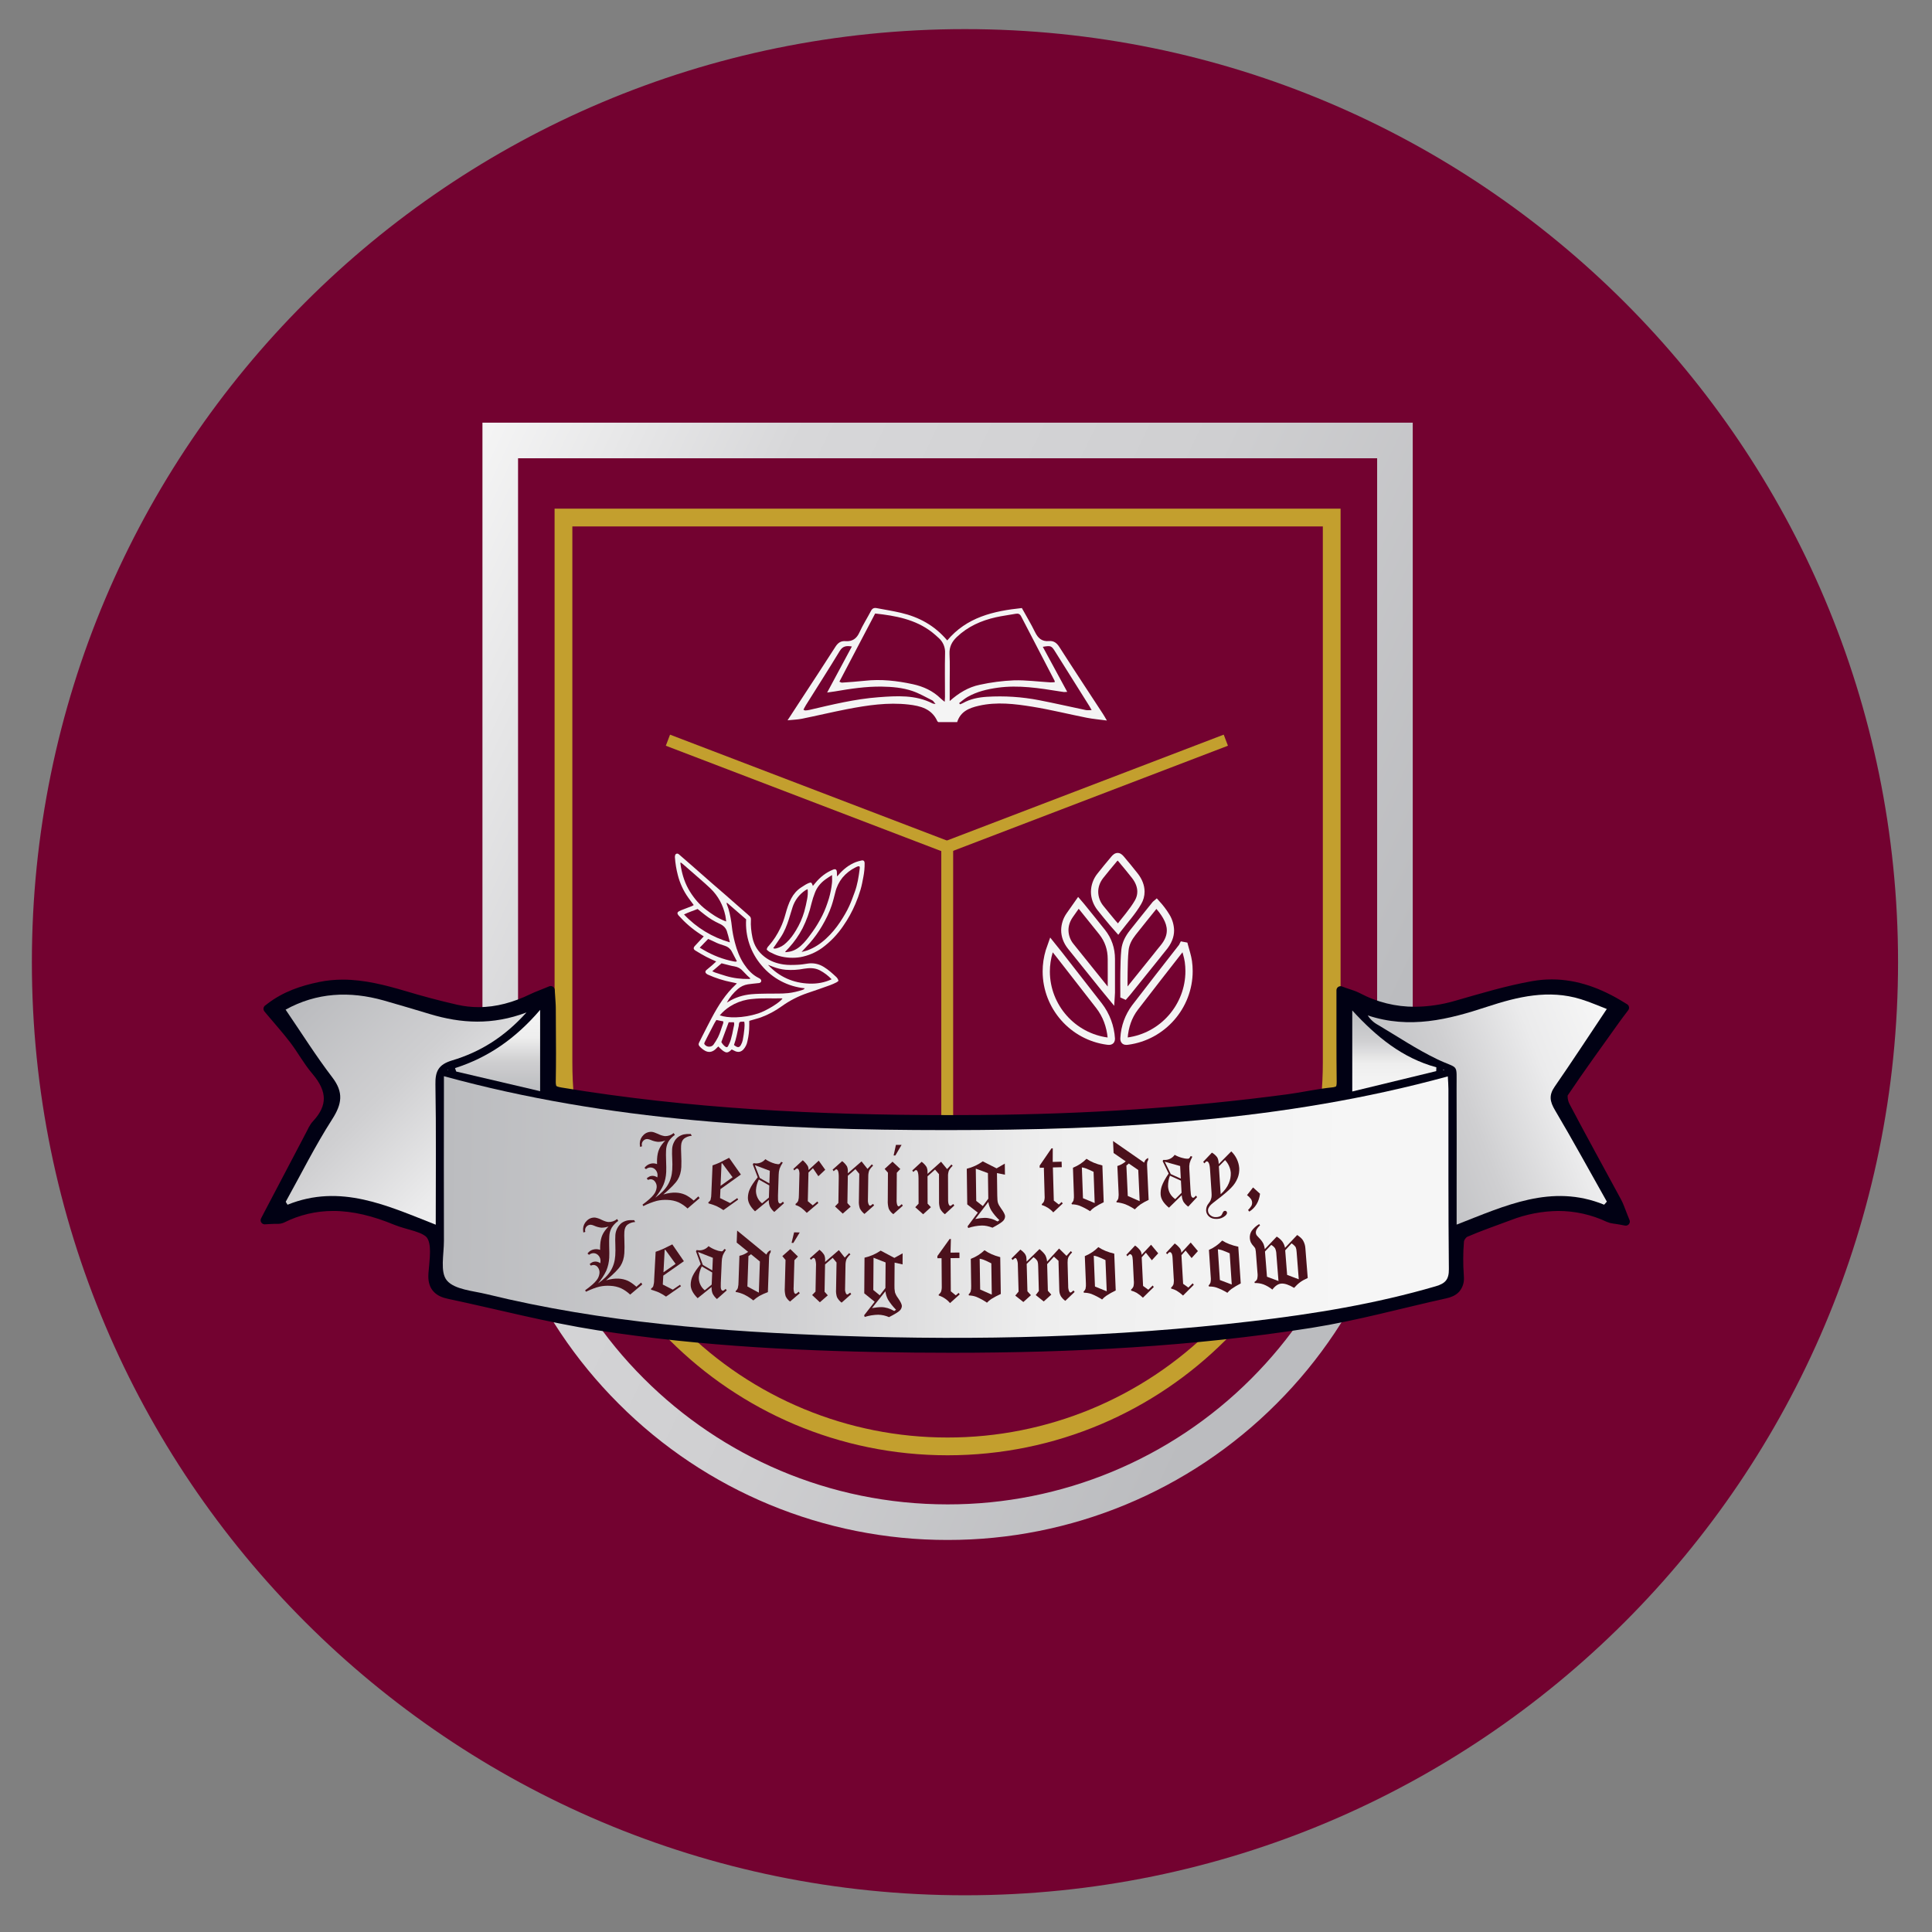 <?xml version="1.0" encoding="UTF-8" standalone="no"?>
<svg xmlns="http://www.w3.org/2000/svg" xmlns:xlink="http://www.w3.org/1999/xlink" xmlns:serif="http://www.serif.com/" width="100%" height="100%" viewBox="0 0 192 192" version="1.1" xml:space="preserve" style="fill-rule:evenodd;clip-rule:evenodd;stroke-linejoin:round;stroke-miterlimit:2;">
    <rect x="0" y="0" width="192" height="192" fill="#808080" stroke="none"/>
    <g transform="matrix(0.096,0,0,0.096,96,96)">
        <g id="Logo-New-LIA.svg" transform="matrix(1,0,0,1,-1000,-1000)">
            <g transform="matrix(40.247,0,0,40.247,33,30.136)">
                <path d="M48,24C48,37.255 37.255,48 24,48C10.745,48 0,37.255 0,24C0,10.745 10.745,0 24,0C37.255,0 48,10.745 48,24" style="fill:rgb(115,2,48);"></path>
                <g transform="matrix(0.018,0,0,0.018,5.492,6.492)">
                    <g>
                        <g transform="matrix(37.686,0,0,37.686,1003.4,227.166)">
                            <path d="M0,41.689L0,40.34C-4.5,40.34 -8.567,38.518 -11.517,35.57C-14.575,32.52 -16.293,28.372 -16.287,24.053L-16.287,0.674L16.287,0.674L16.287,24.053C16.287,28.553 14.465,32.62 11.517,35.57C8.467,38.628 4.319,40.346 -0,40.34L0,41.689C4.677,41.695 9.168,39.835 12.471,36.524C15.782,33.221 17.642,28.73 17.637,24.053L17.637,-0.675L-17.637,-0.675L-17.637,24.053C-17.642,28.73 -15.782,33.221 -12.471,36.524C-9.168,39.835 -4.677,41.695 -0,41.689Z" style="fill:url(#_Linear1);fill-rule:nonzero;"></path>
                        </g>
                        <g transform="matrix(37.686,0,0,37.686,1003.4,337.3)">
                            <path d="M0,35.556L0,34.882C-3.773,34.886 -7.396,33.386 -10.061,30.715C-12.732,28.05 -14.232,24.428 -14.228,20.655L-14.228,0.337L14.228,0.337L14.228,20.655C14.232,24.428 12.731,28.05 10.061,30.715C7.396,33.386 3.773,34.886 0,34.882L0,35.556C8.23,35.556 14.901,28.885 14.901,20.655L14.901,-0.337L-14.902,-0.337L-14.902,20.655C-14.901,28.885 -8.23,35.556 0,35.556Z" style="fill:rgb(195,159,46);fill-rule:nonzero;"></path>
                        </g>
                        <g transform="matrix(37.686,0,0,37.686,698.144,828.364)">
                            <path d="M0,6.969C0.026,6.988 0.045,7.003 0.064,7.015C0.151,7.07 0.21,7.06 0.26,6.971C0.294,6.913 0.319,6.849 0.333,6.783C0.36,6.643 0.381,6.502 0.394,6.36C0.401,6.27 0.409,6.178 0.39,6.085C0.351,6.085 0.317,6.083 0.284,6.086C0.212,6.091 0.199,6.104 0.188,6.179C0.187,6.199 0.186,6.22 0.182,6.24C0.128,6.482 0.089,6.727 0,6.969M-0.479,6.857C-0.443,6.922 -0.395,6.98 -0.336,7.026C-0.284,7.064 -0.248,7.061 -0.22,7.004C-0.181,6.925 -0.142,6.844 -0.118,6.759C-0.078,6.615 -0.045,6.469 -0.019,6.323C-0.006,6.254 0.024,6.185 -0.001,6.106L-0.2,6.106L-0.479,6.857M-0.667,6.02C-0.695,6.068 -0.726,6.112 -0.75,6.159C-0.839,6.328 -0.926,6.498 -1.013,6.667C-1.045,6.73 -1.078,6.794 -1.108,6.858C-1.139,6.921 -1.133,6.93 -1.082,6.98C-1.012,7.048 -0.852,7.06 -0.774,6.952C-0.711,6.863 -0.655,6.771 -0.605,6.674C-0.52,6.506 -0.476,6.324 -0.41,6.15C-0.401,6.127 -0.406,6.099 -0.405,6.073L-0.667,6.02M-0.823,4.172C-0.779,4.192 -0.753,4.207 -0.725,4.217C-0.582,4.263 -0.44,4.311 -0.298,4.353C-0.015,4.437 0.275,4.47 0.569,4.465C0.586,4.465 0.604,4.456 0.627,4.449C0.578,4.405 0.537,4.369 0.499,4.331C0.445,4.278 0.394,4.224 0.342,4.169C0.26,4.072 0.146,4.008 0.02,3.988C-0.037,3.979 -0.094,3.968 -0.15,3.953C-0.257,3.926 -0.364,3.899 -0.47,3.871C-0.587,3.972 -0.705,4.072 -0.823,4.172M0.11,3.793C0.045,3.668 -0.019,3.544 -0.084,3.422C-0.138,3.318 -0.233,3.24 -0.345,3.207C-0.48,3.164 -0.617,3.121 -0.744,3.054C-0.819,3.015 -0.897,2.985 -0.979,2.948L-1.298,3.278C-1.241,3.312 -1.195,3.34 -1.149,3.366C-0.794,3.573 -0.416,3.722 -0.012,3.799C0.027,3.806 0.066,3.82 0.11,3.793M-0.155,3.076L-0.218,2.827C-0.229,2.788 -0.244,2.75 -0.253,2.71C-0.289,2.538 -0.4,2.434 -0.557,2.366C-0.749,2.278 -0.93,2.168 -1.096,2.038C-1.19,1.967 -1.281,1.89 -1.378,1.812C-1.545,1.88 -1.72,1.932 -1.894,2.019C-1.421,2.522 -0.82,2.887 -0.155,3.076M1.289,3.928C1.716,4.389 2.248,4.622 2.867,4.641C3.15,4.65 3.432,4.604 3.703,4.477C3.574,4.34 3.422,4.225 3.255,4.137C3.064,4.039 2.861,4.043 2.657,4.076C2.427,4.121 2.191,4.135 1.957,4.116C1.795,4.1 1.635,4.062 1.483,4.003C1.419,3.977 1.354,3.953 1.289,3.928M-0.538,5.844C-0.24,5.952 0.333,5.96 0.916,5.773C1.218,5.677 1.753,5.352 1.84,5.204L1.799,5.2C1.441,5.209 1.083,5.184 0.726,5.221C0.654,5.228 0.583,5.234 0.514,5.247C0.279,5.29 0.055,5.377 -0.147,5.504C-0.294,5.597 -0.425,5.712 -0.538,5.844M-2.013,0.052L-2.034,0.063C-2.025,0.119 -2.019,0.176 -2.009,0.232C-1.951,0.552 -1.85,0.858 -1.679,1.137C-1.511,1.41 -1.308,1.651 -1.051,1.844C-0.944,1.923 -0.839,2.004 -0.726,2.073C-0.594,2.153 -0.457,2.228 -0.296,2.285C-0.307,2.205 -0.312,2.135 -0.326,2.067C-0.411,1.667 -0.596,1.319 -0.891,1.034C-1.025,0.907 -1.161,0.784 -1.301,0.664C-1.51,0.479 -1.722,0.296 -1.933,0.113C-1.958,0.091 -1.986,0.072 -2.013,0.052M-0.27,5.36L-0.228,5.337C0.043,5.166 0.341,5.074 0.655,5.044C0.866,5.024 1.078,5.025 1.289,5.02C1.545,5.015 1.801,5.029 2.057,5.001C2.24,4.981 2.418,4.938 2.593,4.881C2.622,4.871 2.657,4.862 2.682,4.818C2.046,4.755 1.459,4.445 1.049,3.954C0.632,3.47 0.421,2.842 0.461,2.204L-0.269,1.57C-0.278,1.587 -0.279,1.607 -0.273,1.625C-0.252,1.686 -0.226,1.746 -0.208,1.807C-0.145,2.027 -0.104,2.251 -0.08,2.478C-0.058,2.684 -0.017,2.887 0.036,3.087C0.11,3.375 0.215,3.652 0.38,3.901C0.523,4.116 0.692,4.304 0.929,4.423C0.954,4.433 0.977,4.448 0.998,4.465C1.057,4.515 1.042,4.593 0.969,4.616C0.95,4.622 0.929,4.622 0.909,4.624C0.78,4.639 0.651,4.649 0.524,4.669C0.385,4.692 0.255,4.752 0.149,4.845C-0.021,4.989 -0.163,5.164 -0.27,5.36M0.58,6.057L0.58,6.228C0.58,6.426 0.558,6.623 0.513,6.815C0.492,6.937 0.437,7.05 0.354,7.142C0.263,7.233 0.165,7.253 0.047,7.203C0.003,7.184 -0.039,7.161 -0.086,7.137C-0.104,7.155 -0.122,7.175 -0.143,7.191C-0.246,7.271 -0.299,7.26 -0.385,7.209C-0.445,7.173 -0.494,7.118 -0.548,7.072C-0.562,7.058 -0.574,7.042 -0.59,7.024L-0.632,7.06C-0.661,7.088 -0.688,7.119 -0.72,7.145C-0.834,7.238 -0.957,7.26 -1.091,7.19C-1.172,7.145 -1.245,7.087 -1.306,7.018C-1.347,6.973 -1.349,6.928 -1.323,6.878L-1.195,6.622C-1.075,6.389 -0.959,6.154 -0.835,5.923C-0.592,5.468 -0.317,5.033 0.065,4.679C0.078,4.668 0.089,4.655 0.11,4.632C0.037,4.615 -0.026,4.598 -0.091,4.587C-0.398,4.527 -0.697,4.431 -0.983,4.303C-1.008,4.292 -1.031,4.277 -1.052,4.259C-1.096,4.218 -1.094,4.168 -1.049,4.129C-0.976,4.067 -0.901,4.008 -0.829,3.945C-0.777,3.901 -0.729,3.853 -0.673,3.802C-0.806,3.74 -0.934,3.688 -1.055,3.623C-1.196,3.548 -1.334,3.468 -1.469,3.383C-1.542,3.336 -1.544,3.28 -1.482,3.212C-1.396,3.116 -1.306,3.023 -1.218,2.928L-1.146,2.85C-1.196,2.818 -1.241,2.787 -1.287,2.759C-1.584,2.565 -1.854,2.332 -2.091,2.067L-2.111,2.044C-2.16,1.981 -2.151,1.932 -2.081,1.895C-2.038,1.873 -1.994,1.854 -1.949,1.838C-1.832,1.792 -1.714,1.749 -1.598,1.703C-1.573,1.694 -1.552,1.677 -1.526,1.662L-1.73,1.386C-1.915,1.128 -2.05,0.838 -2.128,0.53C-2.187,0.306 -2.224,0.077 -2.24,-0.154C-2.242,-0.184 -2.236,-0.214 -2.225,-0.242C-2.205,-0.289 -2.148,-0.302 -2.104,-0.274L-2.057,-0.234C-1.907,-0.105 -1.758,0.024 -1.609,0.155C-1.363,0.37 -1.119,0.588 -0.872,0.803C-0.69,0.962 -0.506,1.119 -0.323,1.278C-0.194,1.389 -0.067,1.503 0.061,1.615L0.522,2.018C0.543,2.036 0.561,2.058 0.583,2.074C0.631,2.111 0.646,2.157 0.643,2.217C0.629,2.446 0.655,2.672 0.701,2.897C0.763,3.198 0.918,3.437 1.158,3.624C1.37,3.791 1.613,3.875 1.878,3.915C2.056,3.941 2.232,3.935 2.409,3.927C2.534,3.923 2.659,3.902 2.784,3.883C3.001,3.847 3.224,3.892 3.41,4.011C3.582,4.117 3.731,4.252 3.878,4.389C3.92,4.429 3.95,4.48 3.963,4.537C3.938,4.556 3.915,4.58 3.886,4.594C3.806,4.633 3.726,4.672 3.643,4.701C3.357,4.803 3.072,4.905 2.785,5C2.436,5.118 2.107,5.287 1.808,5.502C1.567,5.676 1.304,5.817 1.025,5.92C0.892,5.968 0.752,6.001 0.615,6.042L0.58,6.057" style="fill:rgb(244,244,244);fill-rule:nonzero;"></path>
                        </g>
                        <g transform="matrix(37.686,0,0,37.686,803.44,925.874)">
                            <path d="M0,-1.529C-0.037,-1.51 -0.066,-1.5 -0.091,-1.482C-0.319,-1.329 -0.489,-1.104 -0.573,-0.842C-0.62,-0.693 -0.663,-0.543 -0.711,-0.394C-0.789,-0.151 -0.881,0.087 -1.025,0.301L-1.22,0.588L-1.305,0.709C-1.264,0.734 -1.229,0.726 -1.191,0.719C-1.045,0.683 -0.912,0.606 -0.806,0.499C-0.659,0.364 -0.545,0.204 -0.442,0.033C-0.307,-0.188 -0.202,-0.426 -0.129,-0.674C-0.085,-0.83 -0.051,-0.99 -0.02,-1.15C0.003,-1.27 0.012,-1.392 0,-1.529M0.924,-2.063C0.828,-2 0.75,-1.953 0.676,-1.899C0.499,-1.771 0.36,-1.609 0.28,-1.404C0.226,-1.268 0.181,-1.129 0.146,-0.988C0.071,-0.66 -0.044,-0.342 -0.195,-0.041C-0.336,0.228 -0.511,0.477 -0.716,0.701C-0.76,0.75 -0.807,0.797 -0.852,0.844L-0.833,0.862C-0.78,0.856 -0.727,0.851 -0.674,0.84C-0.457,0.794 -0.29,0.663 -0.146,0.508C-0.023,0.377 0.083,0.229 0.188,0.083C0.328,-0.11 0.447,-0.316 0.556,-0.529C0.661,-0.737 0.737,-0.953 0.806,-1.174C0.862,-1.366 0.901,-1.563 0.922,-1.762C0.933,-1.852 0.924,-1.945 0.924,-2.063M-0.231,0.854C-0.143,0.83 -0.076,0.817 -0.014,0.794C0.259,0.695 0.496,0.536 0.707,0.339C0.905,0.155 1.077,-0.051 1.228,-0.278C1.357,-0.473 1.479,-0.675 1.577,-0.889C1.655,-1.058 1.717,-1.236 1.782,-1.411C1.887,-1.693 1.933,-1.988 1.971,-2.285C1.976,-2.321 1.986,-2.36 1.96,-2.394C1.905,-2.402 1.859,-2.376 1.814,-2.353C1.624,-2.259 1.456,-2.127 1.32,-1.965C1.19,-1.803 1.097,-1.614 1.049,-1.411C1.005,-1.243 0.965,-1.074 0.91,-0.91C0.82,-0.637 0.692,-0.382 0.547,-0.134C0.413,0.096 0.258,0.311 0.083,0.512C-0.014,0.622 -0.114,0.727 -0.231,0.854M0.197,-1.649L0.297,-1.77C0.479,-1.988 0.695,-2.159 0.96,-2.267C1.055,-2.306 1.103,-2.275 1.108,-2.172C1.111,-2.125 1.111,-2.078 1.114,-2.011L1.158,-2.055C1.342,-2.273 1.557,-2.448 1.823,-2.553C1.896,-2.58 1.972,-2.601 2.049,-2.616C2.118,-2.63 2.159,-2.591 2.16,-2.52C2.163,-2.342 2.146,-2.165 2.112,-1.991C2.081,-1.828 2.052,-1.664 2.004,-1.505C1.95,-1.322 1.885,-1.143 1.81,-0.968C1.686,-0.676 1.533,-0.398 1.352,-0.138C1.133,0.188 0.859,0.473 0.542,0.705C0.299,0.878 0.022,0.995 -0.271,1.049C-0.544,1.095 -0.824,1.079 -1.09,1.003C-1.207,0.972 -1.318,0.914 -1.429,0.86C-1.476,0.838 -1.514,0.796 -1.552,0.767C-1.548,0.695 -1.506,0.655 -1.471,0.616C-1.293,0.415 -1.152,0.191 -1.036,-0.049C-0.952,-0.221 -0.89,-0.402 -0.84,-0.586C-0.784,-0.789 -0.722,-0.99 -0.622,-1.176C-0.533,-1.344 -0.41,-1.485 -0.25,-1.591C-0.196,-1.627 -0.143,-1.662 -0.087,-1.695C-0.049,-1.717 -0.01,-1.738 0.031,-1.755C0.129,-1.795 0.146,-1.786 0.184,-1.689L0.197,-1.649" style="fill:rgb(244,244,244);fill-rule:nonzero;"></path>
                        </g>
                        <g transform="matrix(37.686,0,0,37.686,132.775,1121.31)">
                            <path d="M0,1.125C0.723,1.125 0.725,0 0,0C-0.724,0 -0.726,1.125 0,1.125" style="fill:white;fill-rule:nonzero;"></path>
                        </g>
                        <g transform="matrix(37.686,0,0,37.686,1341.83,1085.55)">
                            <path d="M0,-3.619C0.051,-3.421 0.12,-3.225 0.149,-3.024C0.166,-2.901 0.175,-2.777 0.175,-2.653C0.175,-1.316 -0.827,-0.175 -2.152,-0.002C-2.259,0.012 -2.3,-0.009 -2.291,-0.125C-2.258,-0.551 -2.13,-0.943 -1.872,-1.281C-1.285,-2.048 -0.687,-2.807 -0.095,-3.57C-0.081,-3.588 -0.072,-3.611 -0.062,-3.631L0,-3.619" style="fill:none;fill-rule:nonzero;"></path>
                        </g>
                        <g transform="matrix(37.686,0,0,37.686,1341.83,1084.53)">
                            <path d="M0,-3.592L-0.134,-3.558C-0.08,-3.352 -0.013,-3.16 0.013,-2.977C0.029,-2.862 0.037,-2.745 0.037,-2.629C0.037,-1.361 -0.912,-0.278 -2.169,-0.112L-2.201,-0.109L-2.207,-0.11L-2.212,-0.065L-2.192,-0.105L-2.207,-0.11L-2.212,-0.065L-2.192,-0.105L-2.227,-0.037L-2.156,-0.067L-2.192,-0.105L-2.227,-0.037L-2.156,-0.067L-2.187,-0.054L-2.153,-0.059L-2.156,-0.067L-2.187,-0.054L-2.153,-0.059L-2.154,-0.07L-2.153,-0.088C-2.122,-0.492 -2.002,-0.856 -1.762,-1.17C-1.176,-1.936 -0.579,-2.695 0.015,-3.458L0.015,-3.459C0.046,-3.501 0.055,-3.531 0.061,-3.539L-0.062,-3.604L-0.088,-3.468L-0.025,-3.457L0,-3.592L-0.134,-3.558L0,-3.592L0.026,-3.728L-0.035,-3.739L-0.136,-3.759L-0.184,-3.669L-0.2,-3.634L-0.204,-3.627L-0.205,-3.626L-0.189,-3.616L-0.204,-3.627L-0.205,-3.626L-0.189,-3.616L-0.204,-3.627L-0.203,-3.628C-0.796,-2.865 -1.394,-2.106 -1.981,-1.338C-2.248,-0.981 -2.404,-0.554 -2.429,-0.109L-2.429,-0.11L-2.431,-0.07C-2.431,-0.043 -2.428,-0.015 -2.42,0.015C-2.405,0.066 -2.372,0.11 -2.327,0.137C-2.28,0.163 -2.237,0.166 -2.201,0.167C-2.179,0.167 -2.157,0.165 -2.135,0.162C-0.741,-0.022 0.313,-1.224 0.313,-2.63C0.313,-2.759 0.304,-2.888 0.286,-3.016C0.254,-3.236 0.183,-3.436 0.134,-3.626L0.112,-3.711L0.026,-3.728L0,-3.592Z" style="fill:rgb(244,244,244);fill-rule:nonzero;"></path>
                        </g>
                        <g transform="matrix(37.686,0,0,37.686,1151.81,1086.11)">
                            <path d="M0,-3.665C0.109,-3.529 0.197,-3.421 0.282,-3.312C0.79,-2.662 1.298,-2.011 1.804,-1.359C2.072,-1.009 2.234,-0.59 2.27,-0.151C2.281,-0.035 2.249,0 2.129,-0.017C0.806,-0.186 -0.196,-1.324 -0.196,-2.658C-0.196,-2.919 -0.158,-3.179 -0.082,-3.429C-0.062,-3.497 -0.036,-3.563 0,-3.665" style="fill:none;fill-rule:nonzero;"></path>
                        </g>
                        <g transform="matrix(37.686,0,0,37.686,1151.81,1080.26)">
                            <path d="M0,-3.51L-0.107,-3.424C0.002,-3.287 0.09,-3.18 0.174,-3.073L1.695,-1.119C1.954,-0.786 2.089,-0.407 2.132,0.018L2.134,0.044L2.133,0.053L2.178,0.061L2.139,0.039L2.133,0.053L2.178,0.061L2.139,0.039L2.204,0.076L2.174,0.007L2.139,0.039L2.204,0.076L2.174,0.007L2.19,0.043L2.184,0.004L2.174,0.007L2.19,0.043L2.184,0.004L2.177,0.004L2.146,0.002C0.893,-0.159 -0.057,-1.236 -0.06,-2.499C-0.06,-2.741 -0.024,-2.988 0.05,-3.234C0.067,-3.294 0.094,-3.36 0.13,-3.464L0,-3.51L-0.107,-3.424L0,-3.51L-0.13,-3.556C-0.165,-3.456 -0.191,-3.39 -0.215,-3.314C-0.294,-3.052 -0.334,-2.78 -0.334,-2.506C-0.334,-1.103 0.719,0.095 2.11,0.275C2.132,0.278 2.155,0.28 2.177,0.28C2.206,0.281 2.235,0.277 2.262,0.268C2.313,0.253 2.356,0.218 2.381,0.171C2.401,0.132 2.41,0.088 2.409,0.044C2.38,-0.44 2.208,-0.904 1.913,-1.289L0.391,-3.242C0.305,-3.353 0.217,-3.461 0.107,-3.596L-0.048,-3.79L-0.13,-3.556L0,-3.51Z" style="fill:rgb(244,244,244);fill-rule:nonzero;"></path>
                        </g>
                        <g transform="matrix(37.686,0,0,37.686,1255.41,889.243)">
                            <path d="M0,3.461C0,3.169 -0.005,2.876 0.001,2.584C0.007,2.304 0.01,2.024 0.039,1.747C0.064,1.504 0.179,1.289 0.329,1.099C0.613,0.736 0.904,0.379 1.192,0.02L1.232,-0.014C1.678,0.482 2.037,1.03 1.477,1.687C1.393,1.787 1.313,1.892 1.231,1.994L0.118,3.376C0.091,3.41 0.061,3.442 0.031,3.475L0,3.461Z" style="fill:none;fill-rule:nonzero;"></path>
                        </g>
                        <g transform="matrix(37.686,0,0,37.686,1255.41,888.3)">
                            <path d="M0,3.486L0.138,3.486L0.136,2.954C0.136,2.84 0.137,2.725 0.14,2.611C0.145,2.331 0.148,2.055 0.176,1.786C0.197,1.579 0.297,1.387 0.437,1.209C0.721,0.848 1.012,0.491 1.3,0.132L1.192,0.045L1.282,0.15L1.322,0.115L1.232,0.011L1.13,0.103C1.269,0.257 1.396,0.414 1.484,0.569C1.574,0.726 1.626,0.879 1.625,1.033C1.625,1.211 1.561,1.4 1.372,1.623C1.283,1.727 1.204,1.832 1.124,1.932L0.011,3.314C-0.013,3.343 -0.042,3.374 -0.072,3.409L0.031,3.5L0.087,3.374L0.056,3.36L0,3.486L0.138,3.486L0,3.486L-0.057,3.612L-0.025,3.626L0.068,3.668L0.135,3.591C0.162,3.56 0.193,3.527 0.226,3.487L1.339,2.105C1.423,2.001 1.501,1.897 1.582,1.801C1.803,1.544 1.902,1.283 1.901,1.033C1.896,0.821 1.835,0.613 1.724,0.432C1.612,0.248 1.482,0.076 1.335,-0.081L1.245,-0.182L1.093,-0.051L1.085,-0.041C0.797,0.318 0.506,0.675 0.221,1.038C0.061,1.241 -0.069,1.48 -0.099,1.757C-0.128,2.043 -0.131,2.327 -0.137,2.606C-0.14,2.722 -0.14,2.839 -0.14,2.954L-0.138,3.486L-0.138,3.576L-0.057,3.612L0,3.486Z" style="fill:rgb(244,244,244);fill-rule:nonzero;"></path>
                        </g>
                        <g transform="matrix(37.686,0,0,37.686,1237.1,887.882)">
                            <path d="M0,3.546C-0.109,3.413 -0.193,3.314 -0.274,3.213C-0.693,2.692 -1.113,2.172 -1.529,1.65C-1.814,1.315 -1.832,0.825 -1.572,0.47C-1.468,0.318 -1.359,0.168 -1.241,0C-1.195,0.053 -1.157,0.095 -1.122,0.138C-0.861,0.462 -0.6,0.783 -0.342,1.109C-0.107,1.406 0.008,1.748 0.009,2.126L0.009,3.399C0.009,3.434 0.005,3.468 -0,3.546" style="fill:none;fill-rule:nonzero;"></path>
                        </g>
                        <g transform="matrix(37.686,0,0,37.686,1237.1,892.894)">
                            <path d="M0,3.413L0.106,3.325C-0.004,3.192 -0.087,3.093 -0.167,2.993C-0.586,2.473 -1.006,1.953 -1.422,1.432C-1.547,1.283 -1.616,1.096 -1.618,0.902C-1.618,0.739 -1.567,0.574 -1.458,0.415C-1.354,0.265 -1.247,0.115 -1.128,-0.054L-1.241,-0.133L-1.346,-0.044C-1.299,0.011 -1.262,0.052 -1.229,0.092C-0.969,0.415 -0.707,0.737 -0.45,1.061C-0.234,1.336 -0.131,1.642 -0.13,1.994L-0.129,2.544L-0.13,3.266C-0.129,3.289 -0.133,3.324 -0.138,3.405L0,3.413L0.106,3.325L0,3.413L0.138,3.421C0.142,3.346 0.146,3.312 0.146,3.267L0.146,1.993C0.146,1.586 0.021,1.21 -0.233,0.891C-0.492,0.564 -0.755,0.242 -1.015,-0.081C-1.054,-0.129 -1.092,-0.171 -1.136,-0.223L-1.252,-0.358L-1.354,-0.213C-1.472,-0.045 -1.58,0.105 -1.686,0.259C-1.819,0.447 -1.892,0.671 -1.895,0.902C-1.895,1.149 -1.806,1.393 -1.638,1.604C-1.221,2.126 -0.801,2.646 -0.382,3.166C-0.3,3.269 -0.216,3.369 -0.106,3.501L0.116,3.771L0.138,3.421L0,3.413Z" style="fill:rgb(244,244,244);fill-rule:nonzero;"></path>
                        </g>
                        <g transform="matrix(37.686,0,0,37.686,1247.01,820.638)">
                            <path d="M0,2.777C-0.086,2.68 -0.146,2.615 -0.203,2.547C-0.358,2.36 -0.516,2.173 -0.667,1.982C-0.962,1.63 -0.964,1.112 -0.673,0.757C-0.503,0.541 -0.325,0.33 -0.148,0.119C-0.049,0 0.016,0 0.113,0.117C0.289,0.328 0.467,0.538 0.637,0.756C0.877,1.063 0.949,1.425 0.759,1.757C0.553,2.116 0.265,2.428 0,2.777" style="fill:none;fill-rule:nonzero;"></path>
                        </g>
                        <g transform="matrix(37.686,0,0,37.686,1247.01,824.746)">
                            <path d="M0,2.668L0.104,2.577C0.017,2.479 -0.043,2.414 -0.097,2.35C-0.253,2.162 -0.409,1.976 -0.559,1.788C-0.682,1.638 -0.751,1.45 -0.753,1.256C-0.753,1.077 -0.692,0.897 -0.564,0.733C-0.396,0.52 -0.22,0.31 -0.043,0.099C-0.03,0.084 -0.016,0.07 -0.001,0.057L0.002,0.055L-0.017,0.021L-0.017,0.059L0.002,0.055L-0.017,0.021L-0.017,0.059L-0.017,0.011L-0.032,0.056L-0.017,0.059L-0.017,0.011L-0.032,0.056L-0.024,0.034L-0.034,0.055L-0.032,0.056L-0.024,0.034L-0.034,0.055L-0.032,0.056C-0.018,0.068 -0.005,0.081 0.007,0.096C0.184,0.308 0.36,0.517 0.527,0.731C0.66,0.901 0.729,1.08 0.729,1.251C0.729,1.361 0.702,1.469 0.639,1.58C0.444,1.92 0.16,2.229 -0.11,2.585L0,2.668L0.104,2.577L0,2.668L0.109,2.751C0.369,2.409 0.661,2.094 0.878,1.717C0.961,1.576 1.005,1.415 1.005,1.251C1.005,1.004 0.906,0.768 0.745,0.562C0.574,0.342 0.395,0.13 0.219,-0.081C0.191,-0.115 0.159,-0.145 0.123,-0.171C0.082,-0.201 0.033,-0.217 -0.017,-0.218C-0.067,-0.217 -0.116,-0.2 -0.157,-0.171C-0.194,-0.145 -0.227,-0.113 -0.255,-0.078C-0.431,0.132 -0.609,0.344 -0.781,0.564C-0.939,0.76 -1.027,1.004 -1.029,1.256C-1.029,1.502 -0.941,1.748 -0.774,1.959C-0.622,2.152 -0.464,2.339 -0.309,2.526C-0.249,2.598 -0.188,2.664 -0.104,2.759L0.008,2.886L0.109,2.751L0,2.668Z" style="fill:rgb(244,244,244);fill-rule:nonzero;"></path>
                        </g>
                        <g transform="matrix(37.686,0,0,37.686,866.602,573.97)">
                            <path d="M0,-1.391C-0.211,-1.427 -0.348,-1.407 -0.461,-1.219C-0.878,-0.531 -1.313,0.147 -1.741,0.83C-1.776,0.885 -1.804,0.946 -1.836,1.005C-1.803,1.021 -1.787,1.035 -1.772,1.034C-1.72,1.032 -1.668,1.026 -1.617,1.015C-0.75,0.813 0.116,0.6 1.007,0.533C1.704,0.481 2.407,0.433 3.063,0.769C3.082,0.779 3.107,0.778 3.173,0.79C3.114,0.724 3.09,0.673 3.051,0.653C2.801,0.528 2.557,0.386 2.295,0.296C1.921,0.169 1.525,0.136 1.131,0.13C0.534,0.122 -0.054,0.21 -0.64,0.312C-0.728,0.327 -0.815,0.337 -0.937,0.354L0,-1.391M8.166,0.329C8.09,0.333 8.063,0.337 8.038,0.335C7.986,0.329 7.935,0.32 7.883,0.312C7.104,0.187 6.327,0.063 5.534,0.171C5.132,0.227 4.742,0.319 4.387,0.521C4.273,0.586 4.174,0.676 4.068,0.755L4.1,0.801C4.137,0.786 4.177,0.775 4.211,0.755C4.492,0.596 4.805,0.536 5.117,0.516C5.782,0.475 6.45,0.518 7.104,0.646C7.694,0.76 8.281,0.896 8.871,1.019C8.934,1.032 9,1.021 9.092,1.021C9.052,0.95 9.027,0.904 9.001,0.861C8.572,0.179 8.143,-0.501 7.717,-1.184C7.569,-1.42 7.553,-1.432 7.24,-1.379L8.166,0.329M3.71,0.677C4.054,0.371 4.421,0.149 4.847,0.061C5.274,-0.033 5.708,-0.089 6.144,-0.108C6.604,-0.121 7.067,-0.058 7.529,-0.031C7.584,-0.028 7.639,-0.036 7.692,-0.039C7.69,-0.071 7.693,-0.081 7.689,-0.088C7.267,-0.902 6.841,-1.716 6.42,-2.531C6.371,-2.627 6.308,-2.65 6.208,-2.631C5.959,-2.584 5.706,-2.555 5.459,-2.499C4.904,-2.374 4.398,-2.15 3.979,-1.751C3.791,-1.571 3.689,-1.374 3.703,-1.103C3.722,-0.736 3.709,-0.368 3.71,-0L3.71,0.677ZM-0.473,-0.057C-0.423,-0.037 -0.398,-0.019 -0.376,-0.021C-0.088,-0.042 0.2,-0.059 0.486,-0.091C1.103,-0.161 1.71,-0.092 2.31,0.038C2.707,0.124 3.073,0.289 3.369,0.581C3.409,0.62 3.454,0.652 3.52,0.706C3.524,0.622 3.531,0.57 3.531,0.519C3.531,-0.032 3.521,-0.584 3.534,-1.135C3.547,-1.356 3.457,-1.571 3.29,-1.716C3.206,-1.792 3.122,-1.87 3.032,-1.939C2.403,-2.422 1.661,-2.557 0.883,-2.642C0.43,-1.776 -0.02,-0.92 -0.473,-0.057M9.67,1.416C9.384,1.377 9.143,1.358 8.906,1.311C8.221,1.175 7.541,1.005 6.852,0.893C6.179,0.784 5.496,0.7 4.815,0.856C4.455,0.938 4.122,1.067 3.993,1.475L3.278,1.475L3.244,1.447C3.032,0.967 2.598,0.861 2.145,0.809C1.361,0.72 0.59,0.837 -0.177,0.984C-0.752,1.096 -1.321,1.232 -1.896,1.349C-2.056,1.381 -2.223,1.385 -2.438,1.407L-1.97,0.69C-1.52,0.001 -1.066,-0.687 -0.623,-1.381C-0.527,-1.53 -0.42,-1.608 -0.239,-1.594C0.016,-1.575 0.181,-1.687 0.289,-1.929C0.415,-2.207 0.582,-2.467 0.724,-2.739C0.772,-2.832 0.838,-2.866 0.936,-2.847C1.244,-2.788 1.555,-2.74 1.86,-2.668C2.543,-2.508 3.137,-2.19 3.616,-1.621C4.355,-2.501 5.365,-2.736 6.446,-2.849C6.612,-2.549 6.793,-2.249 6.946,-1.936C7.058,-1.707 7.205,-1.573 7.471,-1.597C7.656,-1.614 7.77,-1.526 7.871,-1.367C8.414,-0.518 8.97,0.322 9.521,1.166C9.563,1.23 9.6,1.298 9.67,1.416" style="fill:rgb(244,244,244);fill-rule:nonzero;"></path>
                        </g>
                        <g transform="matrix(37.686,0,0,37.686,994.397,1241.71)">
                            <path d="M0,-11.588L0,0L0.45,0L0.45,-11.588" style="fill:rgb(195,159,46);fill-rule:nonzero;"></path>
                        </g>
                        <g transform="matrix(37.686,0,0,37.686,1397.98,815.622)">
                            <path d="M0,-4.461L-10.564,-0.42L-10.403,0L0.16,-4.041" style="fill:rgb(195,159,46);fill-rule:nonzero;"></path>
                        </g>
                        <g transform="matrix(37.686,0,0,37.686,600.763,799.813)">
                            <path d="M0,-3.621L10.563,0.42L10.725,0L0.16,-4.041" style="fill:rgb(195,159,46);fill-rule:nonzero;"></path>
                        </g>
                        <g transform="matrix(37.686,0,0,37.686,1581.66,1366.72)">
                            <path d="M0,-5.554L3.183,-6.326L3.188,-6.471C1.905,-6.822 0.929,-7.615 0,-8.626L0,-5.554ZM-30.794,-8.648C-31.727,-7.559 -32.761,-6.843 -34.021,-6.441C-34.005,-6.397 -33.989,-6.354 -33.975,-6.31C-32.924,-6.064 -31.874,-5.819 -30.794,-5.565L-30.794,-8.648ZM9.55,-1.261L9.652,-1.377C9,-2.535 8.363,-3.702 7.686,-4.846C7.493,-5.171 7.449,-5.411 7.673,-5.734C8.338,-6.695 8.977,-7.674 9.65,-8.682C9.347,-8.798 9.012,-8.947 8.664,-9.054C7.443,-9.43 6.27,-9.147 5.114,-8.767C3.646,-8.283 2.176,-7.91 0.587,-8.438C0.687,-8.271 0.826,-8.166 0.976,-8.078C1.715,-7.64 2.432,-7.158 3.204,-6.785C4.059,-6.373 3.95,-6.672 3.955,-5.676C3.962,-4.428 3.957,-3.179 3.957,-1.931L3.957,-0.506C5.795,-1.22 7.557,-2.072 9.55,-1.261M-40.445,-8.657C-39.845,-7.777 -39.298,-6.905 -38.674,-6.089C-38.238,-5.519 -38.308,-5.08 -38.68,-4.5C-39.325,-3.493 -39.859,-2.418 -40.44,-1.372L-40.372,-1.26C-38.363,-2.071 -36.589,-1.224 -34.752,-0.503C-34.752,-2.326 -34.733,-4.076 -34.765,-5.825C-34.773,-6.323 -34.648,-6.576 -34.131,-6.732C-33.07,-7.049 -32.149,-7.618 -31.312,-8.55C-32.608,-8.061 -33.79,-8.134 -34.97,-8.488C-35.554,-8.663 -36.138,-8.839 -36.725,-9.005C-38.017,-9.369 -39.268,-9.308 -40.445,-8.657M3.623,-6.127C-2.626,-4.414 -8.994,-4.091 -15.384,-4.09C-21.789,-4.09 -28.173,-4.412 -34.442,-6.134L-34.442,-5.629C-34.443,-3.717 -34.449,-1.805 -34.442,0.107C-34.44,0.623 -34.596,1.294 -34.329,1.612C-34.039,1.958 -33.348,2.002 -32.819,2.132C-28.416,3.21 -23.917,3.554 -19.402,3.712C-14.189,3.893 -8.982,3.767 -3.798,3.156C-1.445,2.88 0.888,2.497 3.166,1.831C3.53,1.724 3.668,1.574 3.663,1.178C3.639,-1.097 3.649,-3.373 3.646,-5.648C3.646,-5.8 3.632,-5.951 3.623,-6.127M-41.046,-0.796C-40.466,-1.901 -39.947,-2.892 -39.426,-3.882C-39.36,-4.008 -39.303,-4.146 -39.207,-4.249C-38.528,-4.975 -38.605,-5.675 -39.227,-6.401C-39.535,-6.762 -39.763,-7.188 -40.051,-7.568C-40.328,-7.933 -40.638,-8.276 -40.967,-8.671C-40.411,-9.098 -39.783,-9.306 -39.123,-9.443C-38.041,-9.667 -37.015,-9.41 -35.988,-9.11C-35.326,-8.915 -34.66,-8.729 -33.987,-8.58C-32.953,-8.35 -31.973,-8.555 -31.035,-9.009C-30.884,-9.083 -30.725,-9.139 -30.496,-9.233C-30.483,-9.004 -30.468,-8.853 -30.468,-8.703C-30.464,-7.787 -30.451,-6.87 -30.469,-5.954C-30.475,-5.628 -30.391,-5.5 -30.031,-5.441C-24.765,-4.568 -19.455,-4.356 -14.126,-4.395C-10.202,-4.425 -6.295,-4.665 -2.407,-5.185C-1.849,-5.26 -1.297,-5.387 -0.737,-5.443C-0.39,-5.478 -0.319,-5.638 -0.323,-5.936C-0.336,-6.836 -0.331,-7.737 -0.333,-8.637L-0.333,-9.231C-0.117,-9.152 0.019,-9.12 0.137,-9.058C1.371,-8.406 2.649,-8.358 3.979,-8.737C4.936,-9.01 5.894,-9.303 6.871,-9.475C8.044,-9.682 9.131,-9.347 10.176,-8.699C10.077,-8.567 9.993,-8.46 9.915,-8.35C9.253,-7.419 8.578,-6.496 7.944,-5.548C7.856,-5.417 7.908,-5.13 7.994,-4.966C8.636,-3.746 9.305,-2.54 9.959,-1.327C10.038,-1.18 10.087,-1.017 10.188,-0.771C9.986,-0.808 9.861,-0.808 9.76,-0.855C8.486,-1.444 7.205,-1.408 5.913,-0.924C5.356,-0.716 4.793,-0.524 4.249,-0.287C4.1,-0.205 3.997,-0.059 3.969,0.109C3.933,0.548 3.929,0.994 3.963,1.434C3.991,1.792 3.843,1.955 3.509,2.029C1.814,2.403 0.136,2.872 -1.576,3.142C-6.557,3.93 -11.583,4.128 -16.62,4.078C-20.622,4.038 -24.619,3.854 -28.575,3.237C-30.478,2.94 -32.348,2.446 -34.233,2.047C-34.616,1.965 -34.791,1.79 -34.763,1.368C-34.728,0.854 -34.607,0.217 -34.856,-0.15C-35.092,-0.495 -35.76,-0.555 -36.233,-0.751C-37.687,-1.351 -39.143,-1.554 -40.62,-0.825C-40.693,-0.789 -40.798,-0.81 -41.046,-0.796" style="fill:white;fill-rule:nonzero;"></path>
                        </g>
                        <g transform="matrix(37.686,0,0,37.686,1581.66,1370.6)">
                            <path d="M0,-5.657L0.026,-5.548L3.209,-6.32L3.292,-6.34L3.295,-6.425L3.301,-6.57L3.305,-6.659L3.218,-6.683C1.964,-7.026 1.006,-7.801 0.083,-8.805L-0.112,-9.017L-0.112,-5.514L0.026,-5.548L0,-5.657L0.112,-5.657L0.112,-8.729L0,-8.729L-0.083,-8.653C0.852,-7.636 1.847,-6.824 3.159,-6.466L3.188,-6.574L3.076,-6.579L3.07,-6.433L3.183,-6.429L3.156,-6.538L-0.026,-5.766L-0,-5.657L0.112,-5.657L0,-5.657ZM-30.794,-8.751L-30.88,-8.824C-31.802,-7.748 -32.814,-7.047 -34.055,-6.651L-34.166,-6.615L-34.126,-6.506L-34.08,-6.376L-34.06,-6.318L-34,-6.304L-30.819,-5.559L-30.682,-5.527L-30.682,-9.055L-30.88,-8.824L-30.794,-8.751L-30.906,-8.751L-30.906,-5.668L-30.794,-5.668L-30.769,-5.778L-33.948,-6.523L-33.975,-6.413L-33.868,-6.451L-33.915,-6.582L-34.021,-6.544L-33.986,-6.437C-32.706,-6.845 -31.651,-7.576 -30.709,-8.678L-30.794,-8.751L-30.906,-8.751L-30.794,-8.751ZM9.55,-1.364L9.634,-1.289L9.736,-1.406L9.79,-1.466L9.751,-1.535C9.099,-2.693 8.462,-3.861 7.782,-5.007C7.684,-5.173 7.635,-5.304 7.635,-5.423C7.64,-5.551 7.686,-5.673 7.765,-5.773C8.432,-6.736 9.07,-7.716 9.743,-8.723L9.822,-8.84L9.689,-8.89C9.391,-9.004 9.054,-9.155 8.697,-9.264C8.297,-9.387 7.88,-9.449 7.461,-9.447C6.645,-9.447 5.854,-9.232 5.079,-8.977C4.12,-8.661 3.169,-8.397 2.194,-8.397C1.66,-8.395 1.13,-8.48 0.623,-8.648L0.336,-8.743L0.491,-8.484C0.604,-8.294 0.762,-8.177 0.918,-8.084C1.653,-7.649 2.373,-7.165 3.155,-6.787C3.333,-6.702 3.47,-6.646 3.573,-6.604C3.65,-6.573 3.709,-6.549 3.747,-6.528C3.768,-6.518 3.787,-6.505 3.804,-6.49C3.817,-6.475 3.825,-6.464 3.834,-6.421C3.842,-6.378 3.845,-6.309 3.845,-6.21L3.843,-5.855L3.843,-5.778C3.846,-5.284 3.847,-4.79 3.847,-4.296L3.845,-2.034L3.845,-0.445L3.998,-0.504C5.309,-1.014 6.565,-1.582 7.872,-1.581C8.404,-1.581 8.944,-1.489 9.507,-1.26L9.58,-1.23L9.634,-1.289L9.55,-1.364L9.592,-1.468C9.046,-1.692 8.462,-1.807 7.872,-1.806C6.499,-1.805 5.22,-1.219 3.916,-0.714L3.957,-0.609L4.069,-0.609L4.069,-2.034L4.071,-4.296C4.071,-4.79 4.07,-5.285 4.068,-5.779L4.067,-5.855L4.069,-6.21C4.074,-6.307 4.066,-6.405 4.046,-6.5C4.031,-6.561 3.998,-6.616 3.952,-6.659C3.883,-6.721 3.804,-6.752 3.695,-6.797C3.587,-6.842 3.445,-6.897 3.253,-6.99C2.49,-7.358 1.775,-7.838 1.032,-8.278C0.89,-8.353 0.77,-8.464 0.684,-8.599L0.587,-8.541L0.552,-8.434C1.112,-8.248 1.659,-8.172 2.194,-8.172C3.21,-8.172 4.185,-8.446 5.149,-8.763C5.917,-9.016 6.685,-9.222 7.461,-9.222C7.848,-9.222 8.236,-9.171 8.631,-9.05C8.97,-8.945 9.303,-8.798 9.61,-8.68L9.65,-8.785L9.557,-8.848C8.883,-7.839 8.244,-6.861 7.58,-5.901C7.474,-5.764 7.415,-5.596 7.41,-5.423C7.41,-5.24 7.482,-5.073 7.589,-4.892C8.266,-3.75 8.902,-2.584 9.555,-1.425L9.652,-1.48L9.568,-1.555C9.534,-1.516 9.5,-1.477 9.465,-1.439L9.55,-1.364L9.592,-1.468L9.55,-1.364ZM-40.445,-8.76L-40.539,-8.697C-39.939,-7.819 -39.392,-6.945 -38.764,-6.123C-38.565,-5.863 -38.486,-5.648 -38.486,-5.436C-38.485,-5.204 -38.585,-4.959 -38.774,-4.663C-39.424,-3.65 -39.959,-2.573 -40.539,-1.53L-40.571,-1.472L-40.536,-1.416L-40.468,-1.304L-40.418,-1.222L-40.33,-1.259C-39.805,-1.473 -39.244,-1.582 -38.677,-1.581C-37.362,-1.582 -36.102,-1.016 -34.794,-0.502L-34.64,-0.441L-34.64,-0.606C-34.64,-1.61 -34.634,-2.593 -34.634,-3.565C-34.634,-4.358 -34.638,-5.144 -34.652,-5.93L-34.652,-5.975C-34.652,-6.2 -34.62,-6.351 -34.544,-6.46C-34.468,-6.569 -34.338,-6.655 -34.099,-6.727C-33.02,-7.05 -32.078,-7.633 -31.229,-8.577L-30.92,-8.92L-31.352,-8.758C-31.933,-8.534 -32.55,-8.419 -33.173,-8.418C-33.772,-8.425 -34.367,-8.519 -34.938,-8.699C-35.521,-8.874 -36.106,-9.05 -36.694,-9.216C-37.198,-9.362 -37.719,-9.439 -38.244,-9.443C-39.018,-9.443 -39.774,-9.26 -40.5,-8.858L-40.608,-8.799L-40.539,-8.697L-40.445,-8.76L-40.392,-8.661C-39.736,-9.029 -38.996,-9.221 -38.244,-9.218C-37.758,-9.218 -37.261,-9.142 -36.756,-9C-36.17,-8.834 -35.587,-8.658 -35.002,-8.483C-34.4,-8.303 -33.795,-8.194 -33.173,-8.194C-32.523,-8.195 -31.879,-8.315 -31.272,-8.547L-31.312,-8.653L-31.396,-8.728C-32.222,-7.811 -33.121,-7.255 -34.163,-6.942C-34.426,-6.864 -34.612,-6.755 -34.729,-6.588C-34.844,-6.422 -34.877,-6.218 -34.877,-5.975L-34.877,-5.926C-34.863,-5.142 -34.859,-4.357 -34.859,-3.565C-34.859,-2.594 -34.865,-1.611 -34.865,-0.606L-34.752,-0.606L-34.711,-0.711C-36.012,-1.22 -37.297,-1.805 -38.677,-1.806C-39.24,-1.806 -39.818,-1.708 -40.414,-1.467L-40.372,-1.363L-40.276,-1.421C-40.299,-1.459 -40.321,-1.496 -40.345,-1.533L-40.44,-1.475L-40.343,-1.42C-39.76,-2.469 -39.226,-3.542 -38.585,-4.542C-38.386,-4.853 -38.262,-5.138 -38.261,-5.436C-38.261,-5.708 -38.367,-5.976 -38.585,-6.26C-39.204,-7.07 -39.75,-7.941 -40.353,-8.824L-40.445,-8.76L-40.392,-8.661L-40.445,-8.76ZM3.623,-6.23L3.593,-6.338C-2.641,-4.63 -8.997,-4.306 -15.384,-4.306L-15.4,-4.306C-21.796,-4.306 -28.164,-4.63 -34.412,-6.345L-34.555,-6.384L-34.555,-5.732C-34.556,-4.489 -34.558,-3.245 -34.558,-2.001C-34.558,-1.333 -34.558,-0.664 -34.555,0.005L-34.555,0.012C-34.555,0.276 -34.598,0.594 -34.599,0.889C-34.598,1.147 -34.568,1.395 -34.415,1.581C-34.241,1.786 -33.974,1.885 -33.691,1.959C-33.408,2.031 -33.103,2.074 -32.847,2.137C-28.431,3.218 -23.924,3.564 -19.406,3.721C-17.98,3.771 -16.556,3.798 -15.132,3.798C-11.343,3.798 -7.559,3.609 -3.785,3.165C-1.429,2.888 0.911,2.505 3.197,1.836C3.386,1.78 3.534,1.71 3.637,1.585C3.738,1.46 3.776,1.296 3.775,1.093L3.775,1.073L3.775,1.074C3.763,-0.235 3.758,-1.544 3.759,-2.853L3.76,-4.831L3.759,-5.751C3.759,-5.91 3.744,-6.063 3.734,-6.236L3.728,-6.375L3.593,-6.338L3.623,-6.23L3.51,-6.224C3.52,-6.046 3.534,-5.895 3.534,-5.751L3.534,-2.853C3.534,-1.543 3.536,-0.234 3.551,1.076L3.663,1.075L3.551,1.074L3.551,1.093C3.551,1.272 3.519,1.374 3.462,1.443C3.405,1.514 3.306,1.57 3.134,1.62C0.865,2.284 -1.462,2.665 -3.812,2.942C-7.575,3.385 -11.351,3.572 -15.132,3.572C-16.554,3.572 -17.976,3.546 -19.398,3.496C-23.909,3.34 -28.4,2.994 -32.793,1.919C-33.064,1.853 -33.369,1.809 -33.636,1.741C-33.903,1.673 -34.127,1.578 -34.243,1.437C-34.338,1.327 -34.375,1.13 -34.374,0.889C-34.374,0.615 -34.33,0.298 -34.33,0.012L-34.33,0.004L-34.333,-2.001C-34.333,-3.244 -34.33,-4.488 -34.33,-5.732L-34.33,-6.237L-34.442,-6.237L-34.472,-6.128C-28.192,-4.405 -21.804,-4.081 -15.4,-4.081L-15.384,-4.081C-8.99,-4.081 -2.611,-4.405 3.652,-6.121L3.623,-6.23L3.51,-6.224L3.623,-6.23ZM-41.046,-0.899L-40.946,-0.846C-40.366,-1.951 -39.848,-2.943 -39.327,-3.933C-39.258,-4.065 -39.202,-4.194 -39.125,-4.275C-38.785,-4.638 -38.616,-5.011 -38.616,-5.388C-38.616,-5.795 -38.81,-6.189 -39.141,-6.576C-39.439,-6.925 -39.666,-7.349 -39.961,-7.739C-40.243,-8.109 -40.553,-8.453 -40.881,-8.846L-40.967,-8.774L-40.898,-8.684C-40.361,-9.097 -39.753,-9.301 -39.101,-9.436C-38.822,-9.494 -38.547,-9.519 -38.274,-9.519C-37.517,-9.519 -36.772,-9.325 -36.02,-9.105C-35.357,-8.91 -34.688,-8.723 -34.012,-8.573C-33.713,-8.507 -33.418,-8.476 -33.128,-8.476C-32.385,-8.476 -31.672,-8.679 -30.986,-9.011C-30.843,-9.081 -30.685,-9.137 -30.453,-9.232L-30.496,-9.336L-30.608,-9.329C-30.596,-9.098 -30.58,-8.949 -30.58,-8.805C-30.578,-8.24 -30.572,-7.676 -30.572,-7.112C-30.572,-6.761 -30.574,-6.41 -30.581,-6.06L-30.581,-6.026C-30.582,-5.951 -30.575,-5.876 -30.559,-5.803C-30.535,-5.7 -30.474,-5.609 -30.386,-5.549C-30.297,-5.489 -30.187,-5.456 -30.05,-5.433C-25.163,-4.623 -20.241,-4.382 -15.305,-4.382C-14.911,-4.382 -14.519,-4.383 -14.125,-4.386C-10.197,-4.415 -6.286,-4.656 -2.393,-5.177C-1.827,-5.252 -1.276,-5.38 -0.727,-5.434C-0.644,-5.441 -0.563,-5.46 -0.486,-5.491C-0.387,-5.53 -0.307,-5.607 -0.263,-5.705C-0.224,-5.804 -0.207,-5.909 -0.211,-6.015L-0.211,-6.041C-0.219,-6.595 -0.22,-7.151 -0.22,-7.706L-0.22,-8.741L-0.221,-8.965L-0.221,-9.334L-0.333,-9.334L-0.371,-9.228C-0.149,-9.148 -0.016,-9.115 0.084,-9.061C0.829,-8.668 1.594,-8.489 2.372,-8.489C2.911,-8.489 3.457,-8.574 4.009,-8.732C4.968,-9.006 5.922,-9.297 6.891,-9.468C7.118,-9.508 7.341,-9.527 7.562,-9.527C8.448,-9.527 9.291,-9.219 10.116,-8.706L10.176,-8.802L10.086,-8.869C9.988,-8.739 9.904,-8.631 9.823,-8.518C9.161,-7.588 8.486,-6.664 7.851,-5.714C7.805,-5.637 7.783,-5.549 7.786,-5.46C7.787,-5.304 7.83,-5.141 7.896,-5.016C8.537,-3.795 9.206,-2.589 9.86,-1.377C9.932,-1.244 9.981,-1.083 10.083,-0.831L10.188,-0.874L10.208,-0.984C10.104,-1.004 10.019,-1.013 9.953,-1.024C9.903,-1.029 9.854,-1.041 9.807,-1.06C9.183,-1.353 8.502,-1.506 7.812,-1.508C7.148,-1.501 6.492,-1.374 5.873,-1.133C5.319,-0.925 4.754,-0.732 4.204,-0.493C4.11,-0.447 4.03,-0.376 3.972,-0.289C3.91,-0.206 3.87,-0.107 3.856,-0.004C3.837,0.233 3.827,0.471 3.827,0.709C3.827,0.92 3.835,1.131 3.852,1.34C3.854,1.365 3.854,1.39 3.854,1.413C3.854,1.546 3.823,1.623 3.771,1.68C3.717,1.739 3.626,1.785 3.484,1.816C1.786,2.191 0.109,2.659 -1.594,2.928C-6.095,3.64 -10.636,3.87 -15.19,3.87C-15.667,3.87 -16.143,3.867 -16.619,3.863C-20.618,3.823 -24.61,3.638 -28.558,3.023C-30.452,2.727 -32.32,2.234 -34.21,1.833C-34.377,1.798 -34.487,1.746 -34.552,1.677C-34.615,1.608 -34.652,1.514 -34.653,1.351L-34.65,1.273L-34.65,1.272C-34.633,1.01 -34.591,0.706 -34.591,0.416C-34.591,0.151 -34.624,-0.108 -34.764,-0.316C-34.91,-0.528 -35.16,-0.631 -35.421,-0.717C-35.684,-0.801 -35.967,-0.865 -36.19,-0.958C-37,-1.292 -37.816,-1.507 -38.642,-1.507C-39.346,-1.508 -40.04,-1.344 -40.67,-1.029C-40.678,-1.024 -40.705,-1.018 -40.77,-1.018C-40.832,-1.017 -40.924,-1.018 -41.052,-1.011L-41.046,-0.899L-40.946,-0.846L-41.046,-0.899L-41.039,-0.786C-40.919,-0.794 -40.835,-0.792 -40.766,-0.793C-40.699,-0.789 -40.632,-0.801 -40.57,-0.827C-39.972,-1.127 -39.311,-1.283 -38.642,-1.282C-37.855,-1.282 -37.068,-1.077 -36.276,-0.75C-36.026,-0.647 -35.739,-0.583 -35.49,-0.503C-35.24,-0.423 -35.038,-0.324 -34.95,-0.19C-34.852,-0.046 -34.814,0.17 -34.815,0.416C-34.815,0.684 -34.855,0.984 -34.875,1.257C-34.877,1.288 -34.878,1.32 -34.878,1.351C-34.879,1.548 -34.828,1.713 -34.715,1.831C-34.603,1.95 -34.445,2.013 -34.257,2.053C-32.374,2.452 -30.502,2.947 -28.593,3.245C-24.629,3.863 -20.625,4.048 -16.621,4.088C-16.145,4.093 -15.667,4.095 -15.19,4.095C-10.628,4.095 -6.075,3.864 -1.559,3.151C0.161,2.878 1.842,2.408 3.533,2.035C3.698,1.999 3.836,1.94 3.936,1.833C4.036,1.717 4.087,1.566 4.079,1.413C4.079,1.383 4.078,1.352 4.075,1.322C4.043,0.887 4.045,0.45 4.081,0.015C4.091,-0.048 4.117,-0.108 4.156,-0.159C4.19,-0.213 4.238,-0.257 4.294,-0.287C4.832,-0.521 5.394,-0.713 5.952,-0.922C6.545,-1.153 7.175,-1.275 7.812,-1.282C8.469,-1.281 9.118,-1.136 9.713,-0.856C9.779,-0.827 9.849,-0.809 9.92,-0.801C9.991,-0.79 10.07,-0.782 10.167,-0.763L10.369,-0.725L10.292,-0.916C10.193,-1.158 10.145,-1.322 10.058,-1.483C9.402,-2.697 8.734,-3.903 8.094,-5.121C8.042,-5.226 8.013,-5.342 8.011,-5.46C8.008,-5.505 8.017,-5.549 8.037,-5.589C8.67,-6.534 9.344,-7.456 10.007,-8.387C10.083,-8.495 10.166,-8.601 10.266,-8.734L10.34,-8.833L10.235,-8.897C9.387,-9.424 8.502,-9.752 7.562,-9.752C7.328,-9.752 7.092,-9.731 6.852,-9.689C5.865,-9.515 4.903,-9.221 3.947,-8.948C3.435,-8.797 2.905,-8.719 2.372,-8.714C1.628,-8.714 0.903,-8.884 0.189,-9.261C0.052,-9.332 -0.084,-9.363 -0.295,-9.439L-0.445,-9.494L-0.445,-7.706C-0.445,-7.15 -0.443,-6.594 -0.436,-6.037L-0.323,-6.039L-0.436,-6.04L-0.436,-6.015C-0.436,-5.882 -0.456,-5.801 -0.492,-5.757C-0.514,-5.731 -0.542,-5.71 -0.574,-5.698C-0.63,-5.676 -0.689,-5.662 -0.749,-5.658C-1.318,-5.601 -1.871,-5.473 -2.422,-5.399C-6.305,-4.88 -10.207,-4.64 -14.126,-4.611C-14.52,-4.608 -14.912,-4.607 -15.305,-4.607C-20.234,-4.607 -25.144,-4.847 -30.013,-5.655C-30.178,-5.681 -30.259,-5.722 -30.296,-5.766C-30.317,-5.793 -30.333,-5.824 -30.34,-5.858C-30.352,-5.913 -30.358,-5.97 -30.356,-6.026L-30.356,-6.055C-30.35,-6.408 -30.347,-6.76 -30.347,-7.112C-30.347,-7.678 -30.353,-8.242 -30.355,-8.806C-30.355,-8.965 -30.371,-9.115 -30.384,-9.342L-30.394,-9.5L-30.539,-9.44C-30.765,-9.347 -30.925,-9.291 -31.085,-9.214C-31.747,-8.892 -32.426,-8.7 -33.128,-8.7C-33.402,-8.7 -33.681,-8.73 -33.963,-8.793C-34.634,-8.946 -35.299,-9.122 -35.957,-9.321C-36.713,-9.542 -37.478,-9.743 -38.274,-9.743C-38.561,-9.743 -38.852,-9.718 -39.146,-9.656C-39.814,-9.518 -40.46,-9.304 -41.036,-8.863L-41.129,-8.792L-41.054,-8.701C-40.722,-8.305 -40.414,-7.963 -40.14,-7.602C-39.858,-7.233 -39.631,-6.804 -39.312,-6.43C-39,-6.065 -38.841,-5.72 -38.841,-5.388C-38.842,-5.08 -38.976,-4.765 -39.289,-4.428C-39.403,-4.305 -39.462,-4.157 -39.525,-4.037C-40.047,-3.047 -40.565,-2.056 -41.146,-0.951L-41.237,-0.775L-41.039,-0.786L-41.046,-0.899Z" style="fill:rgb(1,1,20);fill-rule:nonzero;stroke:rgb(1,1,20);stroke-width:0.31px;"></path>
                        </g>
                        <g transform="matrix(37.686,0,0,37.686,1718.2,1513.18)">
                            <path d="M0,-10.013C0.009,-9.838 0.023,-9.686 0.023,-9.534C0.026,-7.259 0.016,-4.983 0.04,-2.708C0.045,-2.312 -0.093,-2.162 -0.457,-2.055C-2.735,-1.389 -5.068,-1.007 -7.421,-0.73C-12.605,-0.119 -17.812,0.007 -23.025,-0.174C-27.54,-0.332 -32.039,-0.677 -36.442,-1.755C-36.971,-1.884 -37.662,-1.929 -37.952,-2.274C-38.219,-2.592 -38.063,-3.263 -38.065,-3.779C-38.072,-5.691 -38.066,-7.603 -38.065,-9.515L-38.065,-10.02C-31.796,-8.299 -25.412,-7.976 -19.007,-7.976C-12.617,-7.977 -6.249,-8.301 0,-10.013" style="fill:url(#_Linear2);fill-rule:nonzero;"></path>
                        </g>
                        <g transform="matrix(37.686,0,0,37.686,57.44,1320.93)">
                            <path d="M0,-7.442C1.178,-8.093 2.429,-8.154 3.721,-7.79C4.308,-7.624 4.892,-7.448 5.476,-7.273C6.655,-6.919 7.837,-6.846 9.133,-7.335C8.296,-6.403 7.375,-5.834 6.314,-5.517C5.797,-5.361 5.672,-5.108 5.681,-4.61C5.712,-2.861 5.693,-1.111 5.693,0.712C3.856,-0.009 2.082,-0.856 0.073,-0.045L0.005,-0.157C0.586,-1.203 1.12,-2.278 1.766,-3.285C2.138,-3.865 2.207,-4.304 1.771,-4.874C1.147,-5.69 0.601,-6.562 0,-7.442" style="fill:url(#_Linear3);fill-rule:nonzero;"></path>
                        </g>
                        <g transform="matrix(37.686,0,0,37.686,1941.57,1039.79)">
                            <path d="M0,7.414C-1.993,6.603 -3.755,7.456 -5.593,8.169L-5.593,6.744C-5.593,5.496 -5.588,4.247 -5.595,2.999C-5.6,2.003 -5.491,2.302 -6.346,1.89C-7.118,1.517 -7.835,1.035 -8.574,0.597C-8.733,0.513 -8.867,0.389 -8.963,0.237C-7.374,0.765 -5.904,0.392 -4.436,-0.092C-3.28,-0.472 -2.106,-0.755 -0.886,-0.379C-0.538,-0.272 -0.203,-0.123 0.101,-0.007C-0.573,1.001 -1.212,1.98 -1.877,2.941C-2.101,3.264 -2.057,3.504 -1.864,3.829C-1.187,4.973 -0.55,6.14 0.103,7.298L0,7.414" style="fill:url(#_Linear4);fill-rule:nonzero;"></path>
                        </g>
                        <g transform="matrix(0,37.686,37.686,0,418.437,1159.7)">
                            <path d="M-3.155,0.072L-0.072,0.072L-0.817,-3.109C-0.861,-3.123 -0.904,-3.139 -0.947,-3.155C-1.35,-1.895 -2.066,-0.861 -3.155,0.072" style="fill:url(#_Linear5);fill-rule:nonzero;"></path>
                        </g>
                        <g transform="matrix(0,-37.686,-37.686,0,1699.62,1159.6)">
                            <path d="M0.058,3.13L3.13,3.13C2.119,2.201 1.326,1.225 0.975,-0.058C0.927,-0.057 0.878,-0.055 0.83,-0.053L0.058,3.13" style="fill:url(#_Linear6);fill-rule:nonzero;"></path>
                        </g>
                        <g transform="matrix(37.686,0,0,37.686,636.414,1321.38)">
                            <path d="M0,-2.74L0.037,-2.67C-0.07,-2.664 -0.173,-2.626 -0.258,-2.561C-0.324,-2.503 -0.361,-2.414 -0.367,-2.293C-0.371,-2.227 -0.37,-2.132 -0.364,-2.007C-0.354,-1.792 -0.352,-1.617 -0.359,-1.482C-0.369,-1.299 -0.414,-1.141 -0.495,-1.008C-0.575,-0.874 -0.758,-0.687 -1.04,-0.446C-0.86,-0.5 -0.7,-0.523 -0.56,-0.515C-0.442,-0.511 -0.326,-0.485 -0.218,-0.438C-0.117,-0.393 -0.008,-0.319 0.111,-0.215L0.289,-0.374L0.335,-0.306L-0.122,0.086C-0.223,-0.01 -0.339,-0.09 -0.465,-0.149C-0.594,-0.204 -0.733,-0.234 -0.873,-0.239C-1.013,-0.247 -1.153,-0.236 -1.289,-0.204C-1.465,-0.155 -1.636,-0.088 -1.799,-0.005L-1.83,-0.06C-1.619,-0.216 -1.479,-0.342 -1.407,-0.438C-1.343,-0.517 -1.303,-0.613 -1.293,-0.715C-1.286,-0.792 -1.308,-0.868 -1.354,-0.93C-1.39,-0.984 -1.449,-1.019 -1.514,-1.024C-1.551,-1.023 -1.588,-1.014 -1.622,-0.998L-1.671,-1.055C-1.636,-1.088 -1.596,-1.114 -1.553,-1.134C-1.487,-1.158 -1.415,-1.159 -1.349,-1.135C-1.321,-1.125 -1.294,-1.111 -1.268,-1.093C-1.264,-1.116 -1.262,-1.138 -1.26,-1.161C-1.255,-1.238 -1.28,-1.313 -1.329,-1.372C-1.375,-1.432 -1.446,-1.468 -1.521,-1.47C-1.586,-1.471 -1.649,-1.448 -1.698,-1.406L-1.755,-1.454C-1.673,-1.569 -1.537,-1.634 -1.396,-1.625C-1.356,-1.621 -1.316,-1.612 -1.278,-1.598C-1.281,-1.662 -1.281,-1.725 -1.278,-1.789C-1.27,-1.94 -1.243,-2.067 -1.196,-2.17C-1.149,-2.274 -1.073,-2.38 -0.968,-2.49C-1.056,-2.457 -1.15,-2.44 -1.244,-2.441C-1.339,-2.45 -1.433,-2.475 -1.52,-2.514C-1.558,-2.531 -1.599,-2.542 -1.641,-2.547C-1.696,-2.551 -1.75,-2.531 -1.79,-2.493C-1.831,-2.456 -1.855,-2.404 -1.857,-2.349C-1.858,-2.324 -1.854,-2.298 -1.847,-2.274L-1.921,-2.249C-1.93,-2.297 -1.934,-2.347 -1.933,-2.396C-1.927,-2.513 -1.876,-2.623 -1.79,-2.703C-1.709,-2.784 -1.597,-2.827 -1.482,-2.82C-1.429,-2.817 -1.347,-2.79 -1.237,-2.74C-1.156,-2.698 -1.069,-2.67 -0.979,-2.658C-0.858,-2.655 -0.74,-2.696 -0.648,-2.775L-0.603,-2.704C-0.703,-2.634 -0.788,-2.545 -0.852,-2.441C-0.905,-2.34 -0.934,-2.229 -0.937,-2.115C-0.942,-2.004 -0.942,-1.893 -0.937,-1.782C-0.929,-1.545 -0.926,-1.385 -0.931,-1.3C-0.939,-1.12 -0.975,-0.958 -1.035,-0.815C-1.095,-0.672 -1.199,-0.509 -1.346,-0.324C-1.129,-0.478 -0.971,-0.64 -0.87,-0.809C-0.77,-0.978 -0.714,-1.172 -0.702,-1.389C-0.695,-1.525 -0.695,-1.66 -0.703,-1.796C-0.711,-1.92 -0.712,-2.045 -0.707,-2.169C-0.702,-2.26 -0.678,-2.349 -0.636,-2.43C-0.599,-2.508 -0.544,-2.576 -0.475,-2.627C-0.411,-2.673 -0.339,-2.706 -0.262,-2.724C-0.204,-2.737 -0.117,-2.742 -0,-2.74" style="fill:rgb(75,17,28);fill-rule:nonzero;"></path>
                        </g>
                        <g transform="matrix(37.686,0,0,37.686,681.261,1319.23)">
                            <path d="M0,-1.575L-0.024,-1.563L-0.061,-0.716L0.396,-1.042L0,-1.575ZM0.264,-1.779L0.71,-1.145L-0.065,-0.591L-0.08,-0.252L0.302,-0.064L0.573,-0.252L0.607,-0.195L0.048,0.204C-0.037,0.146 -0.127,0.094 -0.22,0.05C-0.318,0.009 -0.419,-0.025 -0.521,-0.052L-0.52,-0.098C-0.484,-0.118 -0.455,-0.15 -0.439,-0.188C-0.419,-0.265 -0.409,-0.345 -0.41,-0.425L-0.365,-1.492C-0.258,-1.529 -0.169,-1.564 -0.099,-1.596C-0.047,-1.62 0.073,-1.681 0.264,-1.779" style="fill:rgb(75,17,28);fill-rule:nonzero;"></path>
                        </g>
                        <g transform="matrix(37.686,0,0,37.686,748.644,1291.99)">
                            <path d="M0,-0.008L-0.398,-0.233C-0.46,-0.109 -0.496,0.025 -0.506,0.163C-0.515,0.359 -0.43,0.548 -0.276,0.67L-0.016,0.451L0,-0.008ZM0.019,-0.564L-0.549,-0.779L-0.36,-0.291L0.003,-0.086L0.019,-0.564ZM0.451,-0.904L0.511,-0.876C0.461,-0.803 0.419,-0.723 0.388,-0.64C0.367,-0.568 0.356,-0.493 0.355,-0.417L0.329,0.378C0.325,0.51 0.331,0.593 0.347,0.626C0.362,0.66 0.382,0.677 0.405,0.678C0.418,0.678 0.431,0.674 0.443,0.668C0.469,0.649 0.494,0.629 0.518,0.607L0.557,0.666L0.188,0.997C0.12,0.939 0.064,0.87 0.022,0.791C-0.009,0.712 -0.023,0.627 -0.019,0.542L-0.542,0.973C-0.728,0.792 -0.818,0.617 -0.812,0.448C-0.809,0.338 -0.785,0.231 -0.739,0.131C-0.681,0.002 -0.58,-0.148 -0.44,-0.318L-0.626,-0.804L-0.601,-0.852C-0.569,-0.847 -0.536,-0.844 -0.504,-0.843C-0.368,-0.841 -0.237,-0.9 -0.15,-1.005C-0.07,-0.949 0.017,-0.904 0.112,-0.868C0.182,-0.839 0.256,-0.821 0.332,-0.813C0.351,-0.812 0.37,-0.816 0.387,-0.825C0.411,-0.849 0.433,-0.875 0.451,-0.904" style="fill:rgb(75,17,28);fill-rule:nonzero;"></path>
                        </g>
                        <g transform="matrix(37.686,0,0,37.686,819.268,1330.28)">
                            <path d="M0,-1.964L0.246,-1.619L-0.014,-1.374L-0.219,-1.678L-0.389,-1.514L-0.415,-0.428L-0.228,-0.27L-0.051,-0.417L-0.015,-0.357L-0.453,0.015C-0.522,-0.059 -0.597,-0.126 -0.679,-0.186C-0.741,-0.228 -0.809,-0.261 -0.88,-0.284L-0.879,-0.325C-0.836,-0.354 -0.802,-0.394 -0.779,-0.44C-0.759,-0.513 -0.75,-0.588 -0.752,-0.664L-0.733,-1.425C-0.726,-1.49 -0.735,-1.556 -0.757,-1.617C-0.775,-1.649 -0.796,-1.666 -0.819,-1.666C-0.845,-1.667 -0.88,-1.643 -0.925,-1.594L-0.964,-1.649L-0.606,-1.979C-0.532,-1.917 -0.469,-1.844 -0.417,-1.763C-0.396,-1.725 -0.385,-1.673 -0.387,-1.608L0,-1.964Z" style="fill:rgb(75,17,28);fill-rule:nonzero;"></path>
                        </g>
                        <g transform="matrix(37.686,0,0,37.686,880.47,1332.01)">
                            <path d="M0,-1.982L0.225,-1.698L0.391,-1.872L0.437,-1.82C0.379,-1.769 0.329,-1.708 0.291,-1.641C0.265,-1.569 0.253,-1.492 0.254,-1.415L0.241,-0.525C0.236,-0.462 0.247,-0.398 0.274,-0.341C0.288,-0.315 0.305,-0.301 0.322,-0.301C0.338,-0.3 0.376,-0.324 0.435,-0.372L0.475,-0.314L0.11,0.01C0.037,-0.046 -0.022,-0.118 -0.065,-0.199C-0.096,-0.293 -0.109,-0.392 -0.102,-0.49L-0.087,-1.511L-0.232,-1.688L-0.521,-1.437L-0.537,-0.401L-0.413,-0.266L-0.713,-0.002L-1.007,-0.274L-0.879,-0.406L-0.865,-1.358C-0.863,-1.494 -0.874,-1.585 -0.898,-1.633C-0.915,-1.665 -0.934,-1.682 -0.955,-1.682C-0.978,-1.682 -1.012,-1.658 -1.057,-1.61L-1.098,-1.669L-0.736,-1.992C-0.664,-1.938 -0.602,-1.871 -0.554,-1.795C-0.527,-1.733 -0.516,-1.665 -0.52,-1.597L-0.521,-1.53L0,-1.982Z" style="fill:rgb(75,17,28);fill-rule:nonzero;"></path>
                        </g>
                        <g transform="matrix(37.686,0,0,37.686,929.576,1332.72)">
                            <path d="M0,-2.628L0.214,-2.627L-0.021,-2.225L-0.088,-2.225L0,-2.628ZM-0.13,-1.99L0.166,-1.713L0.033,-1.571L0.027,-0.555C0.021,-0.485 0.029,-0.414 0.05,-0.346C0.066,-0.314 0.083,-0.297 0.1,-0.297C0.112,-0.297 0.123,-0.3 0.133,-0.307C0.164,-0.329 0.194,-0.354 0.222,-0.38L0.262,-0.322L-0.1,0C-0.173,-0.052 -0.232,-0.122 -0.271,-0.202C-0.303,-0.308 -0.316,-0.42 -0.309,-0.531L-0.303,-1.573L-0.428,-1.716L-0.13,-1.99Z" style="fill:rgb(75,17,28);fill-rule:nonzero;"></path>
                        </g>
                        <g transform="matrix(37.686,0,0,37.686,994.057,1332.86)">
                            <path d="M0,-1.992L0.229,-1.713L0.393,-1.888L0.44,-1.838C0.382,-1.786 0.334,-1.725 0.297,-1.656C0.272,-1.583 0.26,-1.506 0.264,-1.429L0.267,-0.539C0.267,-0.457 0.278,-0.396 0.302,-0.356C0.316,-0.329 0.333,-0.317 0.351,-0.317C0.367,-0.317 0.403,-0.341 0.462,-0.389L0.503,-0.332L0.145,-0.002C0.07,-0.057 0.009,-0.128 -0.035,-0.209C-0.067,-0.302 -0.081,-0.401 -0.076,-0.499L-0.078,-1.52L-0.228,-1.694L-0.513,-1.438L-0.51,-0.402L-0.384,-0.269L-0.679,0L-0.978,-0.267L-0.852,-0.401L-0.854,-1.354C-0.855,-1.489 -0.868,-1.58 -0.893,-1.627C-0.909,-1.66 -0.929,-1.676 -0.95,-1.676C-0.973,-1.676 -1.006,-1.651 -1.051,-1.603L-1.092,-1.66L-0.736,-1.99C-0.663,-1.937 -0.601,-1.871 -0.551,-1.796C-0.523,-1.734 -0.51,-1.666 -0.513,-1.598L-0.513,-1.532L0,-1.992Z" style="fill:rgb(75,17,28);fill-rule:nonzero;"></path>
                        </g>
                        <g transform="matrix(37.686,0,0,37.686,1061.03,1335.73)">
                            <path d="M0,-1.637L-0.46,-1.806L-0.443,-0.583L-0.193,-0.387L0.014,-0.668L0,-1.637ZM-0.48,0.104C-0.335,0.075 -0.218,0.061 -0.128,0.06C-0.048,0.059 0.033,0.07 0.116,0.092C0.198,0.114 0.282,0.15 0.366,0.197L0.435,0.147C0.316,0.035 0.211,-0.091 0.123,-0.229C0.067,-0.326 0.031,-0.433 0.016,-0.544L-0.48,0.104ZM-0.196,-2.082L0.329,-1.817L0.64,-1.997L0.646,-1.577L0.343,-1.638L0.354,-0.791C0.355,-0.654 0.364,-0.561 0.379,-0.513C0.399,-0.45 0.44,-0.377 0.501,-0.294C0.601,-0.158 0.65,-0.059 0.651,0.001C0.649,0.066 0.623,0.128 0.577,0.174C0.527,0.229 0.393,0.315 0.173,0.433C0.103,0.406 0.031,0.384 -0.043,0.369C-0.107,0.356 -0.172,0.35 -0.237,0.351C-0.411,0.357 -0.583,0.389 -0.748,0.445L-0.772,0.382L-0.383,-0.139L-0.784,-0.45L-0.802,-1.802C-0.581,-1.857 -0.379,-1.95 -0.196,-2.082" style="fill:rgb(75,17,28);fill-rule:nonzero;"></path>
                        </g>
                        <g transform="matrix(37.686,0,0,37.686,1134.93,1305.4)">
                            <path d="M0,-1.115L0.449,-1.77L0.498,-1.772L0.496,-1.256L0.833,-1.265L0.839,-1.056L0.502,-1.047L0.537,0.211L0.729,0.36L0.834,0.264L0.877,0.319L0.517,0.657C0.4,0.526 0.25,0.43 0.082,0.378L0.081,0.341C0.119,0.314 0.148,0.277 0.167,0.234C0.187,0.169 0.195,0.101 0.189,0.033L0.16,-1.037L0.002,-1.033L0,-1.115Z" style="fill:rgb(75,17,28);fill-rule:nonzero;"></path>
                        </g>
                        <g transform="matrix(37.686,0,0,37.686,1196.85,1272.18)">
                            <path d="M0,1.001L0.444,1.185L0.402,0.001C0.305,-0.047 0.206,-0.091 0.105,-0.13C0.057,-0.147 0.008,-0.16 -0.042,-0.167L0,1.001ZM0.736,-0.241L0.786,1.154C0.662,1.212 0.542,1.279 0.428,1.354C0.369,1.394 0.316,1.441 0.269,1.494C0.14,1.409 0.002,1.337 -0.143,1.281C-0.231,1.25 -0.324,1.234 -0.418,1.234L-0.436,1.198C-0.402,1.167 -0.376,1.129 -0.359,1.087C-0.343,1.017 -0.338,0.944 -0.344,0.872L-0.38,-0.153C-0.179,-0.236 -0.007,-0.349 0.134,-0.493C0.297,-0.381 0.497,-0.298 0.736,-0.241" style="fill:rgb(75,17,28);fill-rule:nonzero;"></path>
                        </g>
                        <g transform="matrix(37.686,0,0,37.686,1275.84,1284.4)">
                            <path d="M0,-0.392L-0.358,-0.639C-0.387,-0.611 -0.417,-0.585 -0.45,-0.562L-0.397,0.591L0.054,0.789L0,-0.392ZM-0.956,-1.492L0.224,-0.672C0.235,-0.711 0.253,-0.748 0.278,-0.78C0.306,-0.809 0.339,-0.833 0.375,-0.851L0.378,-0.775C0.36,-0.746 0.347,-0.715 0.339,-0.682C0.333,-0.626 0.332,-0.569 0.337,-0.513L0.394,0.742C0.287,0.79 0.183,0.847 0.085,0.912C0.007,0.968 -0.065,1.031 -0.131,1.1C-0.244,1.023 -0.365,0.959 -0.491,0.907C-0.598,0.868 -0.71,0.843 -0.824,0.833L-0.826,0.797C-0.792,0.764 -0.767,0.723 -0.754,0.677C-0.741,0.596 -0.739,0.514 -0.747,0.433L-0.792,-0.544C-0.675,-0.579 -0.566,-0.639 -0.474,-0.719L-0.935,-1.037L-0.956,-1.492Z" style="fill:rgb(75,17,28);fill-rule:nonzero;"></path>
                        </g>
                        <g transform="matrix(37.686,0,0,37.686,1336.81,1286.58)">
                            <path d="M0,-0.046L-0.417,-0.235C-0.466,-0.106 -0.49,0.031 -0.488,0.169C-0.478,0.371 -0.386,0.533 -0.215,0.654L0.025,0.413L0,-0.046ZM-0.03,-0.601L-0.613,-0.765L-0.384,-0.296L-0.004,-0.124L-0.03,-0.601ZM0.37,-0.979L0.433,-0.956C0.378,-0.848 0.344,-0.766 0.331,-0.71C0.316,-0.636 0.312,-0.56 0.319,-0.484L0.363,0.31C0.37,0.442 0.383,0.523 0.401,0.556C0.42,0.587 0.44,0.603 0.464,0.601C0.478,0.601 0.491,0.597 0.502,0.589L0.57,0.521L0.614,0.577L0.277,0.939C0.204,0.888 0.141,0.823 0.093,0.748C0.056,0.672 0.035,0.589 0.031,0.504L-0.453,0.979C-0.654,0.816 -0.759,0.649 -0.769,0.48C-0.775,0.37 -0.76,0.261 -0.724,0.157C-0.676,0.024 -0.59,-0.134 -0.465,-0.316L-0.692,-0.784L-0.672,-0.833L-0.575,-0.833C-0.439,-0.842 -0.315,-0.913 -0.237,-1.025C-0.152,-0.977 -0.062,-0.94 0.036,-0.913C0.109,-0.89 0.185,-0.878 0.261,-0.878C0.284,-0.879 0.302,-0.884 0.313,-0.894C0.336,-0.919 0.355,-0.948 0.37,-0.979" style="fill:rgb(75,17,28);fill-rule:nonzero;"></path>
                        </g>
                        <g transform="matrix(37.686,0,0,37.686,1391.05,1318.38)">
                            <path d="M0,-1.433L0.068,-0.375C0.217,-0.512 0.32,-0.651 0.377,-0.792C0.432,-0.918 0.457,-1.054 0.451,-1.191C0.435,-1.371 0.359,-1.54 0.235,-1.671L0,-1.433ZM-0.595,-1.604L-0.264,-1.953C-0.186,-1.909 -0.119,-1.849 -0.065,-1.777C-0.033,-1.725 -0.015,-1.653 -0.008,-1.56L-0.006,-1.519L0.47,-2C0.645,-1.833 0.753,-1.608 0.772,-1.367C0.779,-1.238 0.759,-1.11 0.711,-0.99C0.655,-0.852 0.572,-0.726 0.466,-0.621C0.352,-0.501 0.165,-0.343 -0.095,-0.145C-0.208,-0.058 -0.275,-0.004 -0.298,0.019C-0.339,0.057 -0.372,0.102 -0.396,0.153C-0.41,0.185 -0.416,0.22 -0.413,0.255C-0.407,0.323 -0.372,0.385 -0.317,0.425C-0.253,0.477 -0.171,0.502 -0.089,0.492C-0.031,0.49 0.025,0.473 0.074,0.442C0.095,0.428 0.113,0.4 0.131,0.359C0.141,0.329 0.157,0.301 0.178,0.276C0.192,0.263 0.21,0.255 0.229,0.254C0.251,0.253 0.27,0.258 0.283,0.271C0.298,0.285 0.307,0.304 0.308,0.324C0.31,0.364 0.286,0.404 0.236,0.446C0.152,0.517 0.047,0.557 -0.062,0.56C-0.19,0.567 -0.292,0.54 -0.365,0.477C-0.436,0.42 -0.48,0.334 -0.484,0.243C-0.487,0.142 -0.452,0.043 -0.386,-0.033C-0.362,-0.062 -0.341,-0.094 -0.322,-0.127C-0.303,-0.17 -0.289,-0.216 -0.28,-0.262C-0.274,-0.319 -0.273,-0.376 -0.278,-0.433L-0.336,-1.324C-0.344,-1.448 -0.362,-1.531 -0.391,-1.574C-0.412,-1.608 -0.436,-1.624 -0.458,-1.622C-0.478,-1.621 -0.501,-1.603 -0.528,-1.569C-0.535,-1.561 -0.542,-1.553 -0.549,-1.545L-0.595,-1.604Z" style="fill:rgb(75,17,28);fill-rule:nonzero;"></path>
                        </g>
                        <g transform="matrix(37.686,0,0,37.686,1431.26,1318.08)">
                            <path d="M0,-0.333L0.229,-0.625L0.494,-0.385C0.453,-0.08 0.317,0.146 0.085,0.292L0.04,0.23C0.088,0.184 0.129,0.133 0.164,0.077C0.208,-0.007 0.202,-0.109 0.149,-0.187C0.107,-0.243 0.057,-0.292 -0,-0.333" style="fill:rgb(75,17,28);fill-rule:nonzero;"></path>
                        </g>
                        <g transform="matrix(37.686,0,0,37.686,555.54,1443.75)">
                            <path d="M0,-2.72L0.037,-2.649C-0.07,-2.645 -0.173,-2.608 -0.259,-2.544C-0.327,-2.487 -0.364,-2.398 -0.372,-2.278C-0.377,-2.182 -0.377,-2.087 -0.372,-1.991C-0.364,-1.776 -0.364,-1.601 -0.373,-1.466C-0.385,-1.283 -0.432,-1.126 -0.514,-0.993C-0.596,-0.861 -0.78,-0.675 -1.065,-0.437C-0.886,-0.49 -0.725,-0.511 -0.584,-0.502C-0.466,-0.496 -0.351,-0.469 -0.243,-0.421C-0.144,-0.375 -0.034,-0.299 0.084,-0.194L0.263,-0.351L0.308,-0.283L-0.153,0.104C-0.253,0.007 -0.368,-0.073 -0.493,-0.134C-0.622,-0.191 -0.76,-0.223 -0.9,-0.229C-1.039,-0.239 -1.18,-0.229 -1.316,-0.198C-1.448,-0.168 -1.619,-0.104 -1.829,-0.005L-1.859,-0.06C-1.647,-0.214 -1.504,-0.338 -1.432,-0.433C-1.366,-0.511 -1.326,-0.607 -1.315,-0.709C-1.308,-0.786 -1.328,-0.862 -1.373,-0.925C-1.409,-0.979 -1.467,-1.014 -1.532,-1.02C-1.57,-1.021 -1.608,-1.012 -1.642,-0.995L-1.689,-1.054C-1.654,-1.086 -1.613,-1.113 -1.569,-1.132C-1.503,-1.155 -1.431,-1.155 -1.366,-1.13C-1.339,-1.12 -1.312,-1.106 -1.285,-1.086L-1.277,-1.155C-1.271,-1.232 -1.295,-1.308 -1.344,-1.367C-1.39,-1.427 -1.46,-1.464 -1.535,-1.468C-1.6,-1.468 -1.663,-1.446 -1.713,-1.404L-1.769,-1.454C-1.734,-1.504 -1.687,-1.545 -1.634,-1.574C-1.547,-1.617 -1.449,-1.63 -1.354,-1.611C-1.334,-1.607 -1.312,-1.6 -1.291,-1.592C-1.293,-1.656 -1.292,-1.719 -1.288,-1.783C-1.279,-1.933 -1.25,-2.06 -1.202,-2.163C-1.155,-2.266 -1.078,-2.372 -0.971,-2.48C-1.06,-2.449 -1.153,-2.433 -1.247,-2.434C-1.342,-2.445 -1.435,-2.471 -1.522,-2.511C-1.56,-2.528 -1.601,-2.54 -1.643,-2.545L-1.654,-2.545C-1.768,-2.545 -1.862,-2.451 -1.862,-2.337C-1.862,-2.316 -1.858,-2.295 -1.852,-2.275L-1.926,-2.251C-1.934,-2.299 -1.938,-2.348 -1.937,-2.397C-1.93,-2.514 -1.877,-2.624 -1.79,-2.703C-1.708,-2.784 -1.596,-2.825 -1.481,-2.817C-1.396,-2.802 -1.313,-2.774 -1.237,-2.733C-1.128,-2.681 -1.043,-2.653 -0.98,-2.649C-0.859,-2.644 -0.74,-2.684 -0.647,-2.762L-0.603,-2.691C-0.704,-2.622 -0.789,-2.533 -0.854,-2.43C-0.909,-2.33 -0.939,-2.219 -0.943,-2.105C-0.949,-1.994 -0.951,-1.884 -0.948,-1.773C-0.941,-1.535 -0.94,-1.375 -0.946,-1.29C-0.955,-1.124 -0.992,-0.96 -1.056,-0.806C-1.14,-0.631 -1.246,-0.467 -1.373,-0.32C-1.153,-0.471 -0.993,-0.631 -0.892,-0.799C-0.789,-0.967 -0.731,-1.159 -0.717,-1.377C-0.709,-1.5 -0.708,-1.636 -0.714,-1.783C-0.72,-1.908 -0.72,-2.032 -0.713,-2.157C-0.7,-2.335 -0.614,-2.5 -0.476,-2.613C-0.411,-2.658 -0.339,-2.69 -0.262,-2.707C-0.204,-2.72 -0.117,-2.724 -0,-2.72" style="fill:rgb(75,17,28);fill-rule:nonzero;"></path>
                        </g>
                        <g transform="matrix(37.686,0,0,37.686,599.972,1442.94)">
                            <path d="M0,-1.578L-0.023,-1.566L-0.068,-0.72L0.391,-1.04L0,-1.578ZM0.267,-1.779L0.706,-1.141L-0.075,-0.595L-0.094,-0.256L0.286,-0.063L0.56,-0.249L0.594,-0.191L0.029,0.201C-0.056,0.143 -0.145,0.09 -0.237,0.045C-0.335,0.003 -0.435,-0.032 -0.537,-0.06L-0.535,-0.107C-0.499,-0.127 -0.47,-0.158 -0.454,-0.196C-0.432,-0.273 -0.421,-0.352 -0.422,-0.432L-0.365,-1.498C-0.258,-1.535 -0.169,-1.569 -0.098,-1.6C-0.046,-1.623 0.075,-1.683 0.267,-1.779" style="fill:rgb(75,17,28);fill-rule:nonzero;"></path>
                        </g>
                        <g transform="matrix(37.686,0,0,37.686,667.053,1416.35)">
                            <path d="M0,-0.008L-0.396,-0.238C-0.458,-0.114 -0.496,0.02 -0.507,0.158C-0.519,0.354 -0.435,0.543 -0.283,0.667L-0.02,0.451L0,-0.008ZM0.025,-0.564L-0.539,-0.785L-0.356,-0.295L0.004,-0.086L0.025,-0.564ZM0.461,-0.9L0.521,-0.871C0.455,-0.769 0.413,-0.691 0.395,-0.636C0.373,-0.564 0.362,-0.489 0.361,-0.413L0.326,0.382C0.32,0.514 0.324,0.596 0.34,0.63C0.355,0.664 0.374,0.681 0.398,0.682C0.412,0.683 0.425,0.68 0.437,0.673C0.445,0.668 0.47,0.647 0.511,0.613L0.55,0.672L0.179,0.999C0.111,0.941 0.055,0.871 0.014,0.791C-0.016,0.712 -0.029,0.627 -0.023,0.542L-0.553,0.967C-0.736,0.784 -0.824,0.608 -0.816,0.439C-0.812,0.329 -0.787,0.221 -0.74,0.122C-0.68,-0.006 -0.578,-0.154 -0.437,-0.322L-0.616,-0.811L-0.591,-0.858C-0.548,-0.853 -0.516,-0.849 -0.494,-0.848C-0.358,-0.844 -0.227,-0.903 -0.139,-1.007C-0.06,-0.95 0.027,-0.904 0.122,-0.867C0.192,-0.837 0.266,-0.818 0.342,-0.81C0.361,-0.807 0.38,-0.811 0.396,-0.821C0.421,-0.844 0.443,-0.871 0.461,-0.9" style="fill:rgb(75,17,28);fill-rule:nonzero;"></path>
                        </g>
                        <g transform="matrix(37.686,0,0,37.686,735.19,1411.82)">
                            <path d="M0,-0.305L-0.337,-0.58C-0.367,-0.554 -0.4,-0.531 -0.434,-0.511L-0.474,0.643L-0.04,0.877L0,-0.305ZM-0.863,-1.477L0.246,-0.567C0.261,-0.605 0.282,-0.639 0.31,-0.669C0.339,-0.697 0.373,-0.718 0.411,-0.733L0.408,-0.656C0.388,-0.629 0.372,-0.598 0.361,-0.566C0.351,-0.511 0.346,-0.455 0.346,-0.399L0.303,0.857C0.192,0.897 0.084,0.946 -0.02,1.002C-0.102,1.052 -0.179,1.108 -0.25,1.172C-0.356,1.086 -0.471,1.012 -0.593,0.951C-0.697,0.903 -0.806,0.869 -0.919,0.85L-0.918,0.815C-0.881,0.785 -0.853,0.745 -0.836,0.7C-0.817,0.621 -0.809,0.539 -0.81,0.458L-0.776,-0.52C-0.656,-0.545 -0.543,-0.596 -0.445,-0.669L-0.88,-1.022L-0.863,-1.477Z" style="fill:rgb(75,17,28);fill-rule:nonzero;"></path>
                        </g>
                        <g transform="matrix(37.686,0,0,37.686,784.07,1457.6)">
                            <path d="M0,-2.625L0.213,-2.62L-0.029,-2.223L-0.096,-2.225L0,-2.625ZM-0.144,-1.99L0.146,-1.707L0.011,-1.568L-0.017,-0.553C-0.024,-0.482 -0.017,-0.411 0.002,-0.343C0.018,-0.311 0.033,-0.294 0.051,-0.293C0.063,-0.293 0.074,-0.296 0.084,-0.302C0.116,-0.323 0.146,-0.347 0.174,-0.374L0.214,-0.315L-0.154,0C-0.226,-0.053 -0.284,-0.124 -0.322,-0.205C-0.351,-0.313 -0.362,-0.425 -0.353,-0.536L-0.325,-1.577L-0.446,-1.723L-0.144,-1.99Z" style="fill:rgb(75,17,28);fill-rule:nonzero;"></path>
                        </g>
                        <g transform="matrix(37.686,0,0,37.686,848.023,1458.66)">
                            <path d="M0,-1.979L0.224,-1.695L0.391,-1.867L0.437,-1.816C0.378,-1.765 0.329,-1.704 0.29,-1.637C0.264,-1.565 0.251,-1.488 0.252,-1.411L0.236,-0.521C0.23,-0.458 0.242,-0.394 0.269,-0.337C0.282,-0.31 0.299,-0.297 0.316,-0.296C0.332,-0.296 0.37,-0.32 0.429,-0.367L0.469,-0.309L0.104,0.013C0.03,-0.043 -0.03,-0.115 -0.072,-0.197C-0.102,-0.291 -0.113,-0.389 -0.106,-0.487L-0.088,-1.509L-0.233,-1.686L-0.523,-1.436L-0.542,-0.4L-0.419,-0.264L-0.72,-0.001L-1.013,-0.275L-0.885,-0.406L-0.867,-1.358C-0.859,-1.451 -0.87,-1.544 -0.899,-1.633C-0.916,-1.666 -0.935,-1.682 -0.956,-1.683C-0.979,-1.683 -1.013,-1.659 -1.059,-1.611L-1.099,-1.67L-0.736,-1.992C-0.664,-1.938 -0.603,-1.871 -0.555,-1.795C-0.528,-1.732 -0.517,-1.664 -0.521,-1.596L-0.522,-1.529L0,-1.979Z" style="fill:rgb(75,17,28);fill-rule:nonzero;"></path>
                        </g>
                        <g transform="matrix(37.686,0,0,37.686,914.803,1462.93)">
                            <path d="M0,-1.624L-0.457,-1.803L-0.466,-0.58L-0.22,-0.378L-0.007,-0.655L0,-1.624ZM-0.517,0.106C-0.371,0.082 -0.253,0.069 -0.164,0.07C-0.083,0.07 -0.002,0.083 0.08,0.107C0.162,0.131 0.245,0.168 0.328,0.217L0.397,0.169C0.281,0.054 0.179,-0.074 0.093,-0.213C0.04,-0.312 0.006,-0.42 -0.007,-0.531L-0.517,0.106ZM-0.187,-2.073L0.333,-1.797L0.646,-1.97L0.644,-1.55L0.342,-1.618L0.336,-0.77C0.332,-0.677 0.338,-0.584 0.355,-0.492C0.382,-0.412 0.422,-0.337 0.474,-0.271C0.569,-0.132 0.617,-0.033 0.617,0.027C0.614,0.092 0.586,0.153 0.539,0.198C0.487,0.252 0.352,0.336 0.13,0.449C0.001,0.392 -0.138,0.361 -0.279,0.358C-0.453,0.361 -0.626,0.389 -0.792,0.442L-0.814,0.379L-0.414,-0.134L-0.809,-0.454L-0.799,-1.805C-0.577,-1.856 -0.373,-1.945 -0.187,-2.073" style="fill:rgb(75,17,28);fill-rule:nonzero;"></path>
                        </g>
                        <g transform="matrix(37.686,0,0,37.686,988.819,1435.43)">
                            <path d="M0,-1.137L0.463,-1.783L0.512,-1.783L0.498,-1.268L0.836,-1.27L0.837,-1.061L0.5,-1.059L0.509,0.199L0.698,0.353L0.805,0.259L0.847,0.315L0.479,0.646C0.366,0.512 0.218,0.412 0.051,0.358L0.05,0.321C0.088,0.294 0.119,0.257 0.139,0.215C0.16,0.15 0.169,0.083 0.166,0.015L0.158,-1.056L0,-1.055L0,-1.137Z" style="fill:rgb(75,17,28);fill-rule:nonzero;"></path>
                        </g>
                        <g transform="matrix(37.686,0,0,37.686,1049.95,1403.04)">
                            <path d="M0,0.991L0.44,1.184L0.423,-0.001C0.327,-0.051 0.229,-0.097 0.129,-0.138C0.081,-0.156 0.032,-0.169 -0.019,-0.177L0,0.991ZM0.761,-0.236L0.782,1.16C0.658,1.216 0.537,1.28 0.421,1.352C0.361,1.391 0.307,1.438 0.258,1.49C0.131,1.402 -0.005,1.328 -0.148,1.268C-0.236,1.236 -0.329,1.218 -0.423,1.216L-0.44,1.179C-0.406,1.149 -0.379,1.111 -0.361,1.069C-0.344,0.999 -0.337,0.926 -0.341,0.854L-0.356,-0.171C-0.153,-0.249 0.021,-0.359 0.164,-0.499C0.325,-0.385 0.524,-0.297 0.761,-0.236" style="fill:rgb(75,17,28);fill-rule:nonzero;"></path>
                        </g>
                        <g transform="matrix(37.686,0,0,37.686,1179.47,1454.56)">
                            <path d="M0,-1.832L0.05,-1.783C0.002,-1.738 -0.041,-1.686 -0.076,-1.63C-0.096,-1.595 -0.109,-1.557 -0.116,-1.517C-0.123,-1.441 -0.124,-1.364 -0.12,-1.288L-0.099,-0.512C-0.102,-0.443 -0.091,-0.374 -0.065,-0.31C-0.047,-0.277 -0.029,-0.261 -0.014,-0.261C0.009,-0.262 0.048,-0.288 0.102,-0.341L0.145,-0.284L-0.21,0.054C-0.275,0.006 -0.331,-0.053 -0.376,-0.12C-0.414,-0.187 -0.434,-0.263 -0.436,-0.34L-0.467,-1.465L-0.64,-1.622L-0.897,-1.338L-0.87,-0.329L-0.74,-0.182L-1.026,0.077L-1.33,-0.166L-1.212,-0.32L-1.237,-1.247C-1.235,-1.317 -1.244,-1.388 -1.266,-1.455C-1.304,-1.515 -1.355,-1.565 -1.415,-1.602L-1.673,-1.347L-1.645,-0.308L-1.512,-0.161L-1.799,0.098L-2.106,-0.145L-1.98,-0.298L-2.008,-1.297C-2.005,-1.373 -2.019,-1.45 -2.049,-1.52C-2.067,-1.554 -2.085,-1.571 -2.1,-1.571C-2.118,-1.57 -2.154,-1.545 -2.208,-1.495L-2.251,-1.552L-1.912,-1.89C-1.853,-1.85 -1.8,-1.802 -1.753,-1.748C-1.724,-1.71 -1.703,-1.669 -1.691,-1.625C-1.684,-1.593 -1.679,-1.529 -1.676,-1.433L-1.188,-1.91C-1.075,-1.815 -1.002,-1.737 -0.966,-1.675C-0.928,-1.6 -0.905,-1.518 -0.9,-1.434L-0.445,-1.93L-0.163,-1.652L0,-1.832Z" style="fill:rgb(75,17,28);fill-rule:nonzero;"></path>
                        </g>
                        <g transform="matrix(37.686,0,0,37.686,1213.99,1398.34)">
                            <path d="M0,1.002L0.446,1.184L0.398,0C0.301,-0.048 0.202,-0.091 0.102,-0.13C0.054,-0.147 0.004,-0.159 -0.046,-0.166L0,1.002ZM0.731,-0.244L0.787,1.152C0.663,1.21 0.544,1.278 0.43,1.353C0.371,1.393 0.318,1.441 0.271,1.494C0.141,1.41 0.003,1.339 -0.141,1.282C-0.23,1.252 -0.323,1.237 -0.417,1.237L-0.435,1.2C-0.401,1.17 -0.375,1.132 -0.358,1.089C-0.343,1.018 -0.338,0.946 -0.344,0.874L-0.385,-0.15C-0.183,-0.234 -0.012,-0.349 0.128,-0.492C0.292,-0.382 0.492,-0.299 0.731,-0.244" style="fill:rgb(75,17,28);fill-rule:nonzero;"></path>
                        </g>
                        <g transform="matrix(37.686,0,0,37.686,1294.15,1452.07)">
                            <path d="M0,-2.008L0.271,-1.682L0.029,-1.419L-0.197,-1.707L-0.355,-1.53L-0.303,-0.446L-0.104,-0.302L0.062,-0.462L0.103,-0.404L-0.309,0C-0.382,-0.07 -0.462,-0.132 -0.548,-0.185C-0.613,-0.222 -0.682,-0.25 -0.755,-0.268L-0.758,-0.309C-0.717,-0.34 -0.686,-0.382 -0.667,-0.43C-0.651,-0.504 -0.646,-0.581 -0.655,-0.656L-0.692,-1.417C-0.697,-1.513 -0.709,-1.576 -0.73,-1.607C-0.751,-1.637 -0.772,-1.652 -0.796,-1.651C-0.821,-1.65 -0.854,-1.623 -0.896,-1.571L-0.938,-1.624L-0.606,-1.978C-0.527,-1.923 -0.458,-1.855 -0.401,-1.777C-0.374,-1.731 -0.359,-1.678 -0.359,-1.624L0,-2.008Z" style="fill:rgb(75,17,28);fill-rule:nonzero;"></path>
                        </g>
                        <g transform="matrix(37.686,0,0,37.686,1350.8,1449.01)">
                            <path d="M0,-2.01L0.273,-1.686L0.034,-1.421L-0.194,-1.707L-0.351,-1.53L-0.288,-0.445L-0.089,-0.303L0.075,-0.464L0.117,-0.407L-0.291,0C-0.365,-0.069 -0.445,-0.13 -0.531,-0.182C-0.596,-0.219 -0.667,-0.247 -0.74,-0.264L-0.742,-0.305C-0.702,-0.337 -0.671,-0.379 -0.653,-0.427C-0.638,-0.501 -0.635,-0.578 -0.644,-0.653L-0.687,-1.413C-0.692,-1.509 -0.705,-1.572 -0.727,-1.603C-0.747,-1.634 -0.77,-1.648 -0.792,-1.647C-0.817,-1.645 -0.851,-1.618 -0.892,-1.566L-0.936,-1.618L-0.605,-1.975C-0.526,-1.92 -0.456,-1.853 -0.398,-1.776C-0.371,-1.73 -0.356,-1.677 -0.356,-1.623L0,-2.01Z" style="fill:rgb(75,17,28);fill-rule:nonzero;"></path>
                        </g>
                        <g transform="matrix(37.686,0,0,37.686,1392.48,1388.65)">
                            <path d="M0,1.013L0.45,1.183L0.372,0C0.273,-0.044 0.173,-0.085 0.071,-0.121C0.023,-0.136 -0.027,-0.147 -0.077,-0.153L0,1.013ZM0.698,-0.251L0.791,1.142C0.669,1.204 0.552,1.274 0.439,1.352C0.382,1.395 0.33,1.443 0.284,1.497C0.152,1.416 0.012,1.349 -0.133,1.297C-0.223,1.269 -0.316,1.257 -0.41,1.26L-0.43,1.223C-0.397,1.192 -0.372,1.153 -0.356,1.11C-0.341,1.039 -0.338,0.966 -0.347,0.894L-0.415,-0.129C-0.225,-0.212 -0.054,-0.332 0.088,-0.484C0.255,-0.378 0.458,-0.3 0.698,-0.251" style="fill:rgb(75,17,28);fill-rule:nonzero;"></path>
                        </g>
                        <g transform="matrix(37.686,0,0,37.686,1485.83,1402.99)">
                            <path d="M0,-0.493L0.073,0.438L0.514,0.604L0.433,-0.431C0.431,-0.495 0.418,-0.559 0.394,-0.618C0.352,-0.673 0.3,-0.721 0.241,-0.758L0,-0.493ZM-0.767,-0.449L-0.691,0.507L-0.255,0.67L-0.335,-0.345C-0.336,-0.422 -0.352,-0.498 -0.383,-0.568C-0.421,-0.623 -0.472,-0.668 -0.531,-0.699L-0.767,-0.449ZM-0.007,-0.588L0.455,-1.075C0.565,-1 0.639,-0.932 0.675,-0.87C0.728,-0.779 0.759,-0.677 0.765,-0.572L0.854,0.556C0.739,0.607 0.644,0.659 0.567,0.715C0.483,0.778 0.407,0.851 0.338,0.93C0.14,0.812 -0.023,0.758 -0.148,0.768C-0.268,0.777 -0.38,0.853 -0.487,0.995C-0.588,0.913 -0.701,0.847 -0.822,0.799C-0.93,0.761 -1.044,0.743 -1.159,0.746L-1.162,0.701C-1.118,0.679 -1.083,0.642 -1.064,0.597C-1.044,0.517 -1.04,0.434 -1.052,0.352L-1.107,-0.353C-1.11,-0.421 -1.118,-0.489 -1.133,-0.555C-1.148,-0.588 -1.168,-0.618 -1.194,-0.644C-1.238,-0.689 -1.275,-0.74 -1.304,-0.796C-1.325,-0.843 -1.337,-0.894 -1.341,-0.946C-1.35,-1.044 -1.327,-1.143 -1.275,-1.227C-1.199,-1.333 -1.101,-1.422 -0.988,-1.488L-0.954,-1.442C-1.067,-1.34 -1.12,-1.244 -1.113,-1.156C-1.111,-1.126 -1.102,-1.096 -1.086,-1.07C-1.078,-1.057 -1.034,-1.008 -0.952,-0.922C-0.898,-0.865 -0.853,-0.799 -0.82,-0.728C-0.797,-0.667 -0.782,-0.604 -0.773,-0.539L-0.321,-1.014C-0.238,-0.965 -0.166,-0.901 -0.107,-0.825C-0.057,-0.754 -0.023,-0.673 -0.007,-0.588" style="fill:rgb(75,17,28);fill-rule:nonzero;"></path>
                        </g>
                    </g>
                </g>
            </g>
        </g>
        <g id="Logo-New-LIA.svg1">
        </g>
    </g>
    <defs>
        <linearGradient id="_Linear1" x1="0" y1="0" x2="1" y2="0" gradientUnits="userSpaceOnUse" gradientTransform="matrix(37.447,17.972,-17.972,37.447,-19.803,2.545)"><stop offset="0" style="stop-color:rgb(246,246,246);stop-opacity:1"></stop><stop offset="0.28" style="stop-color:rgb(215,215,217);stop-opacity:1"></stop><stop offset="0.63" style="stop-color:rgb(207,207,209);stop-opacity:1"></stop><stop offset="1" style="stop-color:rgb(187,188,191);stop-opacity:1"></stop></linearGradient>
        <linearGradient id="_Linear2" x1="0" y1="0" x2="1" y2="0" gradientUnits="userSpaceOnUse" gradientTransform="matrix(34.272,0.555,-0.555,34.272,-38.019,-5.87)"><stop offset="0" style="stop-color:rgb(187,188,191);stop-opacity:1"></stop><stop offset="0.37" style="stop-color:rgb(207,207,209);stop-opacity:1"></stop><stop offset="0.66" style="stop-color:rgb(238,238,238);stop-opacity:1"></stop><stop offset="1" style="stop-color:rgb(246,246,246);stop-opacity:1"></stop></linearGradient>
        <linearGradient id="_Linear3" x1="0" y1="0" x2="1" y2="0" gradientUnits="userSpaceOnUse" gradientTransform="matrix(8.64,8.832,-8.832,8.64,0.548,-7.588)"><stop offset="0" style="stop-color:rgb(187,188,191);stop-opacity:1"></stop><stop offset="0.37" style="stop-color:rgb(207,207,209);stop-opacity:1"></stop><stop offset="0.7" style="stop-color:rgb(235,235,236);stop-opacity:1"></stop><stop offset="1" style="stop-color:rgb(246,246,246);stop-opacity:1"></stop></linearGradient>
        <linearGradient id="_Linear4" x1="0" y1="0" x2="1" y2="0" gradientUnits="userSpaceOnUse" gradientTransform="matrix(9,-3.517,3.517,9,-8.963,3.805)"><stop offset="0" style="stop-color:rgb(187,188,191);stop-opacity:1"></stop><stop offset="0.37" style="stop-color:rgb(207,207,209);stop-opacity:1"></stop><stop offset="0.7" style="stop-color:rgb(235,235,236);stop-opacity:1"></stop><stop offset="1" style="stop-color:rgb(246,246,246);stop-opacity:1"></stop></linearGradient>
        <linearGradient id="_Linear5" x1="0" y1="0" x2="1" y2="0" gradientUnits="userSpaceOnUse" gradientTransform="matrix(3.083,0,0,3.083,-3.155,-1.542)"><stop offset="0" style="stop-color:rgb(246,246,246);stop-opacity:1"></stop><stop offset="0.34" style="stop-color:rgb(238,238,238);stop-opacity:1"></stop><stop offset="0.63" style="stop-color:rgb(207,207,209);stop-opacity:1"></stop><stop offset="1" style="stop-color:rgb(187,188,191);stop-opacity:1"></stop></linearGradient>
        <linearGradient id="_Linear6" x1="0" y1="0" x2="1" y2="0" gradientUnits="userSpaceOnUse" gradientTransform="matrix(3.072,0,0,3.072,0.058,1.536)"><stop offset="0" style="stop-color:rgb(246,246,246);stop-opacity:1"></stop><stop offset="0.34" style="stop-color:rgb(238,238,238);stop-opacity:1"></stop><stop offset="0.63" style="stop-color:rgb(207,207,209);stop-opacity:1"></stop><stop offset="1" style="stop-color:rgb(187,188,191);stop-opacity:1"></stop></linearGradient>
    </defs>
</svg>
